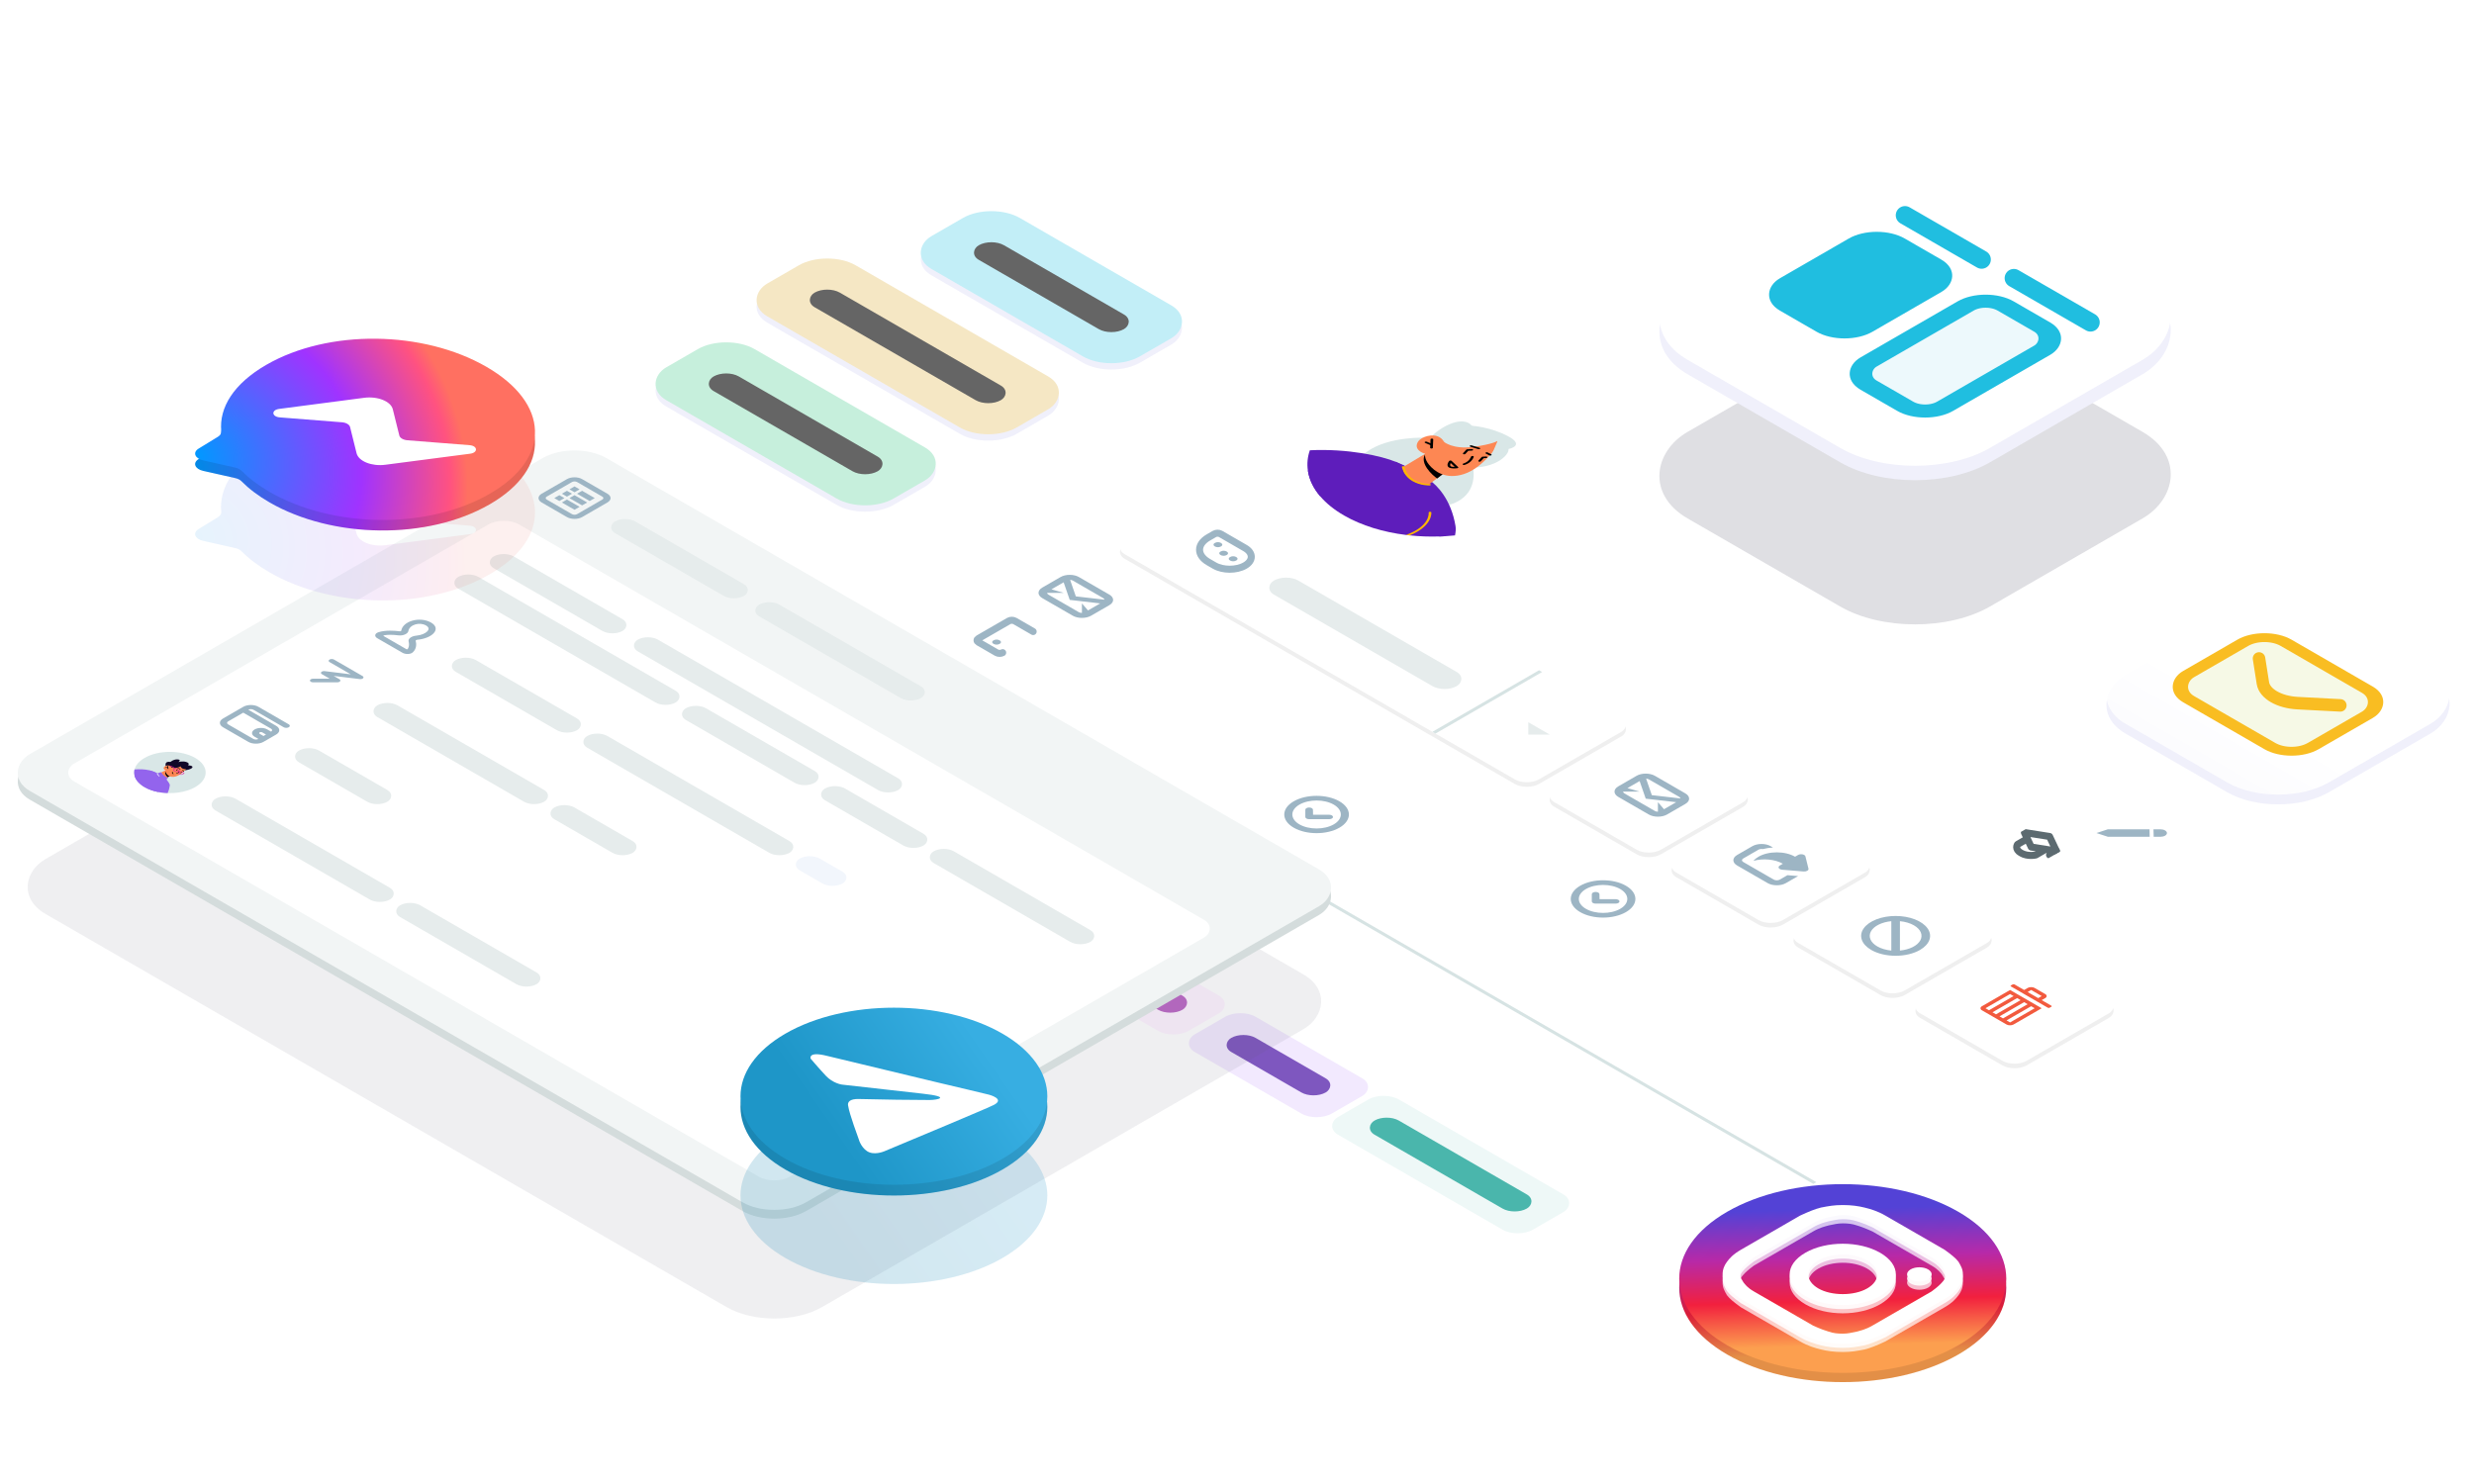 <svg width="540" height="324" viewBox="0 0 540 324" fill="none" xmlns="http://www.w3.org/2000/svg">
<g clip-path="url(#clip0_3094_8745)">
<rect width="52.516" height="22.279" rx="7.171" transform="matrix(0.866 0.5 -0.866 0.5 216.393 45.387)" fill="#F0F0FB"/>
<rect width="52.516" height="22.279" rx="7.171" transform="matrix(0.866 0.5 -0.866 0.5 216.393 44)" fill="#C2EEF7"/>
<rect width="36.602" height="6.366" rx="3.183" transform="matrix(0.866 0.5 -0.866 0.5 216.393 51.957)" fill="#656565"/>
<rect width="62.86" height="22.279" rx="7.171" transform="matrix(0.866 0.5 -0.866 0.5 180.562 55.731)" fill="#F0F0FB"/>
<rect width="62.86" height="22.279" rx="7.171" transform="matrix(0.866 0.5 -0.866 0.5 180.562 54.344)" fill="#F5E7C4"/>
<rect width="46.946" height="6.366" rx="3.183" transform="matrix(0.866 0.5 -0.866 0.5 180.562 62.301)" fill="#656565"/>
<rect width="57.29" height="22.279" rx="7.171" transform="matrix(0.866 0.5 -0.866 0.5 158.51 74.032)" fill="#F0F0FB"/>
<rect width="57.29" height="22.279" rx="7.171" transform="matrix(0.866 0.5 -0.866 0.5 158.51 72.644)" fill="#C6EFDC"/>
<rect width="41.376" height="6.366" rx="3.183" transform="matrix(0.866 0.5 -0.866 0.5 158.51 80.601)" fill="#656565"/>
<rect width="264.232" height="258.855" rx="8" transform="matrix(0.866 0.5 -0.866 0.5 312.648 60.69)" fill="url(#paint0_linear_3094_8745)"/>
<g clip-path="url(#clip1_3094_8745)">
<path d="M331.939 112.538C328.315 114.631 323.924 116.009 319.286 116.681C318.723 116.762 318.152 116.833 317.585 116.893C316.89 116.965 316.199 117.025 315.5 117.065C315.057 117.092 314.614 117.113 314.172 117.125C306.695 117.367 299.069 115.836 293.355 112.537C291.2 111.292 289.483 109.89 288.196 108.397C286.657 106.6 285.747 104.67 285.466 102.716C285.251 101.244 285.396 99.756 285.901 98.308C286.025 97.941 286.174 97.578 286.343 97.217C287.556 94.668 289.894 92.262 293.357 90.262C304.013 84.111 321.288 84.112 331.937 90.261C342.587 96.41 342.595 106.386 331.939 112.538Z" fill="white"/>
<path d="M311.102 95.563C311.102 95.563 303.19 95.214 298.444 98.566C293.698 101.918 299.606 104.546 302.631 104.07C307.211 103.346 311.056 99.087 311.056 99.087C311.056 99.087 308.035 97.672 311.106 95.565L311.102 95.563Z" fill="#D9E7E7"/>
<path d="M321.51 102.048C321.51 102.048 322.593 106.52 318.877 109.043C313.254 112.863 308.972 107.3 312.108 104.605C315.245 101.91 321.51 102.048 321.51 102.048Z" fill="#D9E7E7"/>
<path d="M322.322 102.039C322.322 102.039 325.674 101.943 327.946 100.101C329.485 98.854 329.262 98.032 329.262 98.032C329.262 98.032 333.039 97.299 329.154 95.233C325.269 93.166 321.243 92.959 321.243 92.959C321.243 92.959 320.374 91.492 317.623 92.197C314.867 92.904 312.699 95.04 312.699 95.04L322.322 102.039Z" fill="#D9E7E7"/>
<path d="M285.465 102.716C285.747 104.67 286.657 106.6 288.196 108.397C289.482 109.89 291.199 111.292 293.355 112.537C297.203 114.758 301.92 116.177 306.877 116.793C307.146 116.829 307.415 116.86 307.684 116.886C309.823 117.118 312.003 117.197 314.171 117.125C314.614 117.113 315.057 117.092 315.5 117.065L312.137 104.908L312.009 104.438L306.824 101.894L304.673 100.838L285.465 102.716Z" fill="#5E1DBB"/>
<path d="M317.586 116.893C316.891 116.965 316.2 117.025 315.501 117.065C315.058 117.092 314.615 117.113 314.172 117.125L311.699 104.617C311.699 104.617 311.861 104.71 312.134 104.901C313.59 105.924 316.747 109.017 317.698 114.875C317.797 115.467 317.735 116.167 317.586 116.893Z" fill="#5E1DBB"/>
<path d="M311.053 99.084L306.278 101.946C306.278 101.946 305.752 103.229 308.276 104.853C310.158 106.064 311.876 105.775 311.876 105.775L315.558 102.999L311.698 99.643L311.053 99.079L311.053 99.084Z" fill="#FD8753"/>
<path d="M288.879 104.4L288.196 108.397C286.657 106.6 285.746 104.67 285.465 102.716C285.25 101.244 285.395 99.756 285.9 98.308C294.221 97.904 301.536 99.543 304.673 100.838C306.141 101.442 306.667 101.712 306.667 101.712L288.879 104.4Z" fill="#5E1DBB"/>
<path d="M311.33 98.924C311.222 99.005 311.127 99.118 311.04 99.259C309.865 101.179 312.621 103.759 313.692 104.464L315.604 102.978L311.33 98.924Z" fill="black"/>
<path d="M326.772 97.404C326.772 97.404 323.652 102.13 319.597 103.477C315.534 104.825 313.101 102.871 311.959 101.518C310.817 100.166 311.057 99.082 311.057 99.082C311.057 99.082 308.873 98.475 309.274 96.972C309.671 95.472 312.067 94.844 313.395 95.142C314.724 95.441 315.174 96.461 315.174 96.461L315.936 95.004C315.936 95.004 327.907 92.196 326.781 97.4L326.772 97.404Z" fill="#FD8753"/>
<path d="M315.168 96.466C315.168 96.466 317.116 98.159 321.523 97.569C325.934 96.981 326.894 96.246 326.894 96.246L325.777 98.84C325.777 98.84 328.098 97.934 328.557 96.771C329.017 95.608 327.953 95.29 327.953 95.29L321.23 92.961L315.503 94.633L315.164 96.468L315.168 96.466Z" fill="#D9E7E7"/>
<path d="M319.336 101.473C319.336 101.473 319.295 101.449 319.283 101.432C319.208 101.351 319.262 101.248 319.403 101.205C320.747 100.792 321.087 99.698 321.095 99.688C321.124 99.595 321.273 99.533 321.434 99.55C321.596 99.566 321.703 99.652 321.674 99.746C321.658 99.798 321.281 101.014 319.68 101.504C319.56 101.54 319.427 101.525 319.336 101.473Z" fill="black"/>
<path d="M312.245 97.88C312.191 97.849 312.158 97.806 312.162 97.756L312.245 95.921C312.249 95.828 312.386 95.754 312.547 95.756C312.709 95.759 312.837 95.838 312.833 95.931L312.75 97.766C312.746 97.859 312.609 97.933 312.448 97.93C312.369 97.928 312.299 97.911 312.249 97.883L312.245 97.88Z" fill="black"/>
<path d="M311.042 96.688C310.942 96.631 310.926 96.535 311.013 96.471C311.108 96.397 311.29 96.378 311.422 96.435L312.655 96.956C312.784 97.011 312.813 97.118 312.717 97.192C312.622 97.266 312.436 97.283 312.308 97.228L311.075 96.707C311.075 96.707 311.054 96.695 311.042 96.688Z" fill="black"/>
<path d="M316.273 102.06C316.182 102.008 316.108 101.946 316.058 101.869C315.707 101.361 316.298 100.665 316.323 100.637C316.369 100.582 316.464 100.546 316.576 100.543C316.679 100.541 316.782 100.572 316.84 100.625L318.268 101.974C318.317 102.022 318.322 102.077 318.284 102.127C318.247 102.177 318.173 102.216 318.082 102.225C317.577 102.297 316.724 102.321 316.273 102.06ZM316.646 101.095C316.542 101.303 316.472 101.559 316.6 101.747C316.72 101.927 317.184 101.946 317.531 101.931L316.646 101.095Z" fill="black"/>
<path d="M324.315 99.029C324.207 98.966 324.203 98.864 324.303 98.797C324.41 98.725 324.592 98.721 324.716 98.783L325.477 99.174C325.588 99.239 325.609 99.341 325.502 99.413C325.394 99.485 325.212 99.489 325.088 99.427L324.327 99.036C324.327 99.036 324.319 99.031 324.315 99.029Z" fill="black"/>
<path d="M320.872 97.505C320.785 97.455 320.76 97.373 320.818 97.306C320.893 97.225 321.071 97.194 321.211 97.237L322.933 97.763C323.073 97.806 323.127 97.908 323.053 97.99C322.978 98.071 322.8 98.102 322.66 98.059L320.938 97.533C320.938 97.533 320.889 97.514 320.868 97.502L320.872 97.505Z" fill="black"/>
<path d="M322.747 100.766C322.66 100.715 322.636 100.634 322.693 100.567L323.405 99.793C323.451 99.743 323.533 99.71 323.633 99.705L324.332 99.664C324.493 99.657 324.638 99.722 324.651 99.815C324.667 99.906 324.551 99.992 324.39 99.999L323.848 100.03L323.211 100.723C323.136 100.804 322.958 100.835 322.818 100.792C322.789 100.785 322.768 100.773 322.747 100.761L322.747 100.766Z" fill="black"/>
<path d="M319.39 99.144C319.304 99.094 319.279 99.012 319.337 98.945L320.048 98.171C320.094 98.121 320.185 98.088 320.284 98.083L321.228 98.04C321.389 98.033 321.53 98.104 321.542 98.198C321.555 98.291 321.43 98.372 321.269 98.379L320.487 98.415L319.854 99.105C319.779 99.187 319.601 99.218 319.461 99.175C319.432 99.168 319.411 99.156 319.39 99.144Z" fill="black"/>
<path d="M308.342 105.059C307.324 104.471 306.389 103.521 305.988 101.975C305.963 101.884 306.075 101.796 306.232 101.781C306.389 101.767 306.542 101.832 306.567 101.922C307.568 105.754 311.813 105.663 311.995 105.658C312.153 105.654 312.293 105.725 312.306 105.818C312.318 105.912 312.194 105.993 312.032 105.995C311.999 105.995 310.059 106.045 308.35 105.059L308.342 105.059Z" fill="#FFB700"/>
<path d="M311.835 111.91C311.856 112.042 312.137 114.894 306.878 116.793C307.147 116.829 307.416 116.86 307.685 116.886C312.737 114.863 312.427 111.917 312.419 111.884C312.406 111.791 312.27 111.721 312.108 111.729C311.947 111.736 311.823 111.817 311.835 111.91Z" fill="#FFB700"/>
</g>
<rect width="39.174" height="6.145" rx="3.072" transform="matrix(0.866 0.5 -0.866 0.5 351.896 113.306)" fill="white"/>
<rect width="66.826" height="6.145" rx="3.072" transform="matrix(0.866 0.5 -0.866 0.5 338.592 120.987)" fill="white"/>
<rect width="41.478" height="6.145" rx="3.072" transform="matrix(0.866 0.5 -0.866 0.5 399.125 155.936)" fill="white"/>
<rect width="32.261" height="6.145" rx="3.072" transform="matrix(0.866 0.5 -0.866 0.5 453.008 187.045)" fill="white"/>
<rect width="79.116" height="6.145" rx="3.072" transform="matrix(0.866 0.5 -0.866 0.5 389.811 135.197)" fill="white"/>
<path d="M471.569 182.692L470.084 182.692L470.039 181.064L471.568 181.064C471.942 181.064 472.301 181.15 472.565 181.303C472.83 181.456 472.978 181.663 472.978 181.879C472.978 182.095 472.83 182.302 472.565 182.455C472.301 182.607 471.942 182.693 471.568 182.693L471.569 182.692ZM469.214 182.692L460.084 182.69L457.598 181.879L460.081 181.061L469.177 181.063L469.214 182.692Z" fill="#9DB5C4"/>
<g clip-path="url(#clip2_3094_8745)">
<path d="M443.36 184.933L448.848 185.797L447.352 182.629L441.864 181.764L443.36 184.933Z" stroke="#5C6A70" stroke-width="1.536" stroke-linecap="round" stroke-linejoin="round"/>
<path d="M442.363 183.205L440.368 184.357C440.368 184.357 439.619 185.365 441.116 186.229C442.613 187.093 444.359 186.661 444.359 186.661L446.355 185.509" stroke="#5C6A70" stroke-width="1.536" stroke-linecap="round" stroke-linejoin="round"/>
<path d="M448.85 185.797L447.353 186.661" stroke="#5C6A70" stroke-width="1.536" stroke-linecap="round" stroke-linejoin="round"/>
</g>
<rect width="43.014" height="15.362" rx="3.841" transform="matrix(0.866 0.5 -0.866 0.5 232.156 197.799)" fill="#FEF3FF"/>
<rect width="32.261" height="6.145" rx="3.072" transform="matrix(0.866 0.5 -0.866 0.5 232.82 202.791)" fill="#BB68C5"/>
<rect width="49.159" height="15.362" rx="3.841" transform="matrix(0.866 0.5 -0.866 0.5 302.004 238.125)" fill="#EEF8F7"/>
<rect width="38.406" height="6.145" rx="3.072" transform="matrix(0.866 0.5 -0.866 0.5 302.668 243.117)" fill="#4AB6AC"/>
<rect width="34.565" height="15.362" rx="3.841" transform="matrix(0.866 0.5 -0.866 0.5 270.738 220.074)" fill="#F2E9FE"/>
<rect width="23.812" height="6.145" rx="3.072" transform="matrix(0.866 0.5 -0.866 0.5 271.402 225.067)" fill="#7E57BF"/>
<rect width="26.884" height="26.884" rx="3.072" transform="matrix(0.866 0.5 -0.866 0.5 359.877 161.161)" fill="#EFEFEF"/>
<rect width="26.884" height="26.884" rx="3.072" transform="matrix(0.866 0.5 -0.866 0.5 359.877 160.161)" fill="white"/>
<path d="M359.878 177.828L353.226 173.987C352.697 173.682 352.399 173.267 352.399 172.835C352.399 172.403 352.697 171.988 353.226 171.683L357.217 169.378C357.747 169.073 358.464 168.901 359.213 168.901C359.961 168.901 360.679 169.073 361.209 169.378L367.861 173.219C368.39 173.525 368.687 173.939 368.687 174.371C368.687 174.803 368.39 175.218 367.861 175.523L363.869 177.828C363.34 178.133 362.622 178.305 361.874 178.305C361.125 178.305 360.407 178.133 359.878 177.828ZM359.878 170.147C359.72 170.058 359.513 170.005 359.294 169.997L360.543 173.603L366.79 174.324C366.775 174.198 366.683 174.078 366.53 173.987L359.878 170.147ZM365.865 175.139L359.213 174.371L357.882 170.531L355.222 172.067L357.882 172.835L354.281 172.835C354.281 172.979 354.38 173.117 354.556 173.219L361.209 177.06C361.385 177.161 361.624 177.219 361.874 177.219L361.874 175.139L363.204 176.676L365.865 175.139Z" fill="#9DB5C4"/>
<rect width="26.884" height="26.884" rx="3.072" transform="matrix(0.866 0.5 -0.866 0.5 386.486 176.523)" fill="#EFEFEF"/>
<rect width="26.884" height="26.884" rx="3.072" transform="matrix(0.866 0.5 -0.866 0.5 386.486 175.523)" fill="white"/>
<path d="M379.169 188.965C378.64 188.66 378.342 188.245 378.342 187.813C378.342 187.381 378.64 186.967 379.169 186.661L382.495 184.741C383.024 184.435 383.742 184.264 384.491 184.264C385.239 184.264 385.957 184.435 386.486 184.741L386.993 185.033C386.224 185.082 385.473 185.199 384.766 185.381C384.604 185.35 384.431 185.346 384.265 185.369C384.099 185.391 383.947 185.44 383.825 185.509L380.499 187.429C380.323 187.531 380.224 187.669 380.224 187.813C380.224 187.957 380.323 188.095 380.499 188.197L387.152 192.038C387.328 192.14 387.567 192.197 387.817 192.197C388.066 192.197 388.306 192.14 388.482 192.038L390.145 191.078L392.473 191.27L389.812 192.806C389.283 193.112 388.565 193.283 387.817 193.283C387.068 193.283 386.35 193.112 385.821 192.806L379.169 188.965ZM383.825 187.045C384.884 186.434 386.32 186.091 387.817 186.091C389.314 186.091 390.749 186.434 391.808 187.045L392.473 186.661C392.597 186.59 392.752 186.54 392.922 186.517C393.092 186.493 393.27 186.498 393.436 186.53C393.602 186.562 393.749 186.62 393.861 186.697C393.973 186.775 394.045 186.869 394.07 186.968L394.735 189.657C394.756 189.74 394.742 189.825 394.696 189.905C394.65 189.985 394.572 190.058 394.469 190.118C394.366 190.177 394.24 190.222 394.101 190.249C393.963 190.276 393.815 190.283 393.671 190.271L389.014 189.887C388.841 189.873 388.678 189.831 388.544 189.767C388.41 189.702 388.31 189.617 388.255 189.521C388.199 189.426 388.191 189.323 388.232 189.225C388.272 189.127 388.358 189.037 388.482 188.965L389.147 188.581C388.322 188.106 387.261 187.789 386.112 187.676C384.962 187.562 383.78 187.657 382.727 187.947C383.002 187.613 383.373 187.308 383.825 187.045Z" fill="#9DB5C4"/>
<rect width="26.884" height="26.884" rx="3.072" transform="matrix(0.866 0.5 -0.866 0.5 413.094 191.886)" fill="#EFEFEF"/>
<rect width="26.884" height="26.884" rx="3.072" transform="matrix(0.866 0.5 -0.866 0.5 413.094 190.886)" fill="white"/>
<path d="M408.436 207.4C407.384 206.793 406.667 206.018 406.376 205.175C406.086 204.333 406.235 203.459 406.805 202.665C407.374 201.871 408.339 201.192 409.577 200.715C410.814 200.238 412.269 199.983 413.758 199.983C415.246 199.983 416.701 200.238 417.939 200.715C419.177 201.192 420.141 201.871 420.711 202.665C421.281 203.459 421.43 204.333 421.139 205.175C420.849 206.018 420.132 206.793 419.079 207.4C417.668 208.215 415.754 208.673 413.758 208.673C411.762 208.673 409.848 208.215 408.436 207.4ZM409.767 206.632C410.595 207.11 411.662 207.425 412.817 207.535L412.817 201.121C411.795 201.219 410.839 201.477 410.056 201.869C409.272 202.26 408.69 202.768 408.375 203.338C408.059 203.908 408.022 204.517 408.268 205.098C408.514 205.679 409.032 206.21 409.767 206.632ZM417.749 202.023C416.92 201.546 415.854 201.23 414.698 201.121L414.698 207.535C415.721 207.437 416.676 207.178 417.46 206.787C418.244 206.396 418.825 205.887 419.141 205.317C419.456 204.747 419.493 204.138 419.248 203.557C419.002 202.976 418.484 202.445 417.749 202.023Z" fill="#9DB5C4"/>
<rect width="26.884" height="26.884" rx="3.072" transform="matrix(0.866 0.5 -0.866 0.5 439.707 207.248)" fill="#EFEFEF"/>
<rect width="26.884" height="26.884" rx="3.072" transform="matrix(0.866 0.5 -0.866 0.5 439.707 206.248)" fill="white"/>
<path fill-rule="evenodd" clip-rule="evenodd" d="M445.641 218.357L447.75 219.575C447.801 219.604 447.827 219.641 447.827 219.686C447.827 219.73 447.801 219.767 447.75 219.796L447.366 220.018C447.31 220.05 447.246 220.066 447.175 220.066C447.103 220.066 447.039 220.05 446.983 220.018L438.93 215.368C438.874 215.336 438.846 215.299 438.846 215.257C438.846 215.216 438.874 215.179 438.93 215.147L439.313 214.925C439.365 214.896 439.429 214.881 439.505 214.881C439.582 214.881 439.646 214.896 439.697 214.925L441.806 216.143L442.573 215.7C442.783 215.579 443.038 215.519 443.34 215.519C443.641 215.519 443.897 215.579 444.107 215.7L446.408 217.029C446.618 217.15 446.722 217.298 446.722 217.472C446.722 217.646 446.617 217.793 446.408 217.914L445.641 218.357ZM438.739 216.143L445.642 220.129L439.506 223.671C439.296 223.792 439.039 223.853 438.735 223.855C438.431 223.856 438.174 223.797 437.964 223.675L432.596 220.576C432.386 220.455 432.283 220.306 432.285 220.131C432.288 219.955 432.394 219.807 432.603 219.686L438.739 216.143ZM434.137 220.571L433.37 220.128L438.739 217.029L439.506 217.472L434.137 220.571ZM442.572 216.586L444.872 217.914L445.639 217.472L443.339 216.143L442.572 216.586ZM435.669 221.457L434.902 221.014L440.271 217.914L441.038 218.357L435.669 221.457ZM436.436 221.9L437.203 222.343L442.572 219.243L441.805 218.8L436.436 221.9ZM438.737 223.228L437.97 222.785L443.339 219.686L444.106 220.128L438.737 223.228Z" fill="#F25A3E"/>
<rect width="104.464" height="26.884" rx="3.072" transform="matrix(0.866 0.5 -0.866 0.5 266.084 107.009)" fill="#EFEFEF"/>
<rect width="104.464" height="26.884" rx="3.072" transform="matrix(0.866 0.5 -0.866 0.5 266.084 106.009)" fill="white"/>
<rect width="46.087" height="6.145" rx="3.072" transform="matrix(0.866 0.5 -0.866 0.5 280.717 125.212)" fill="#E6ECEC"/>
<path d="M265.089 116.571C265.456 116.358 266.052 116.358 266.419 116.571L271.741 119.643C273.578 120.704 273.578 122.423 271.741 123.484C269.904 124.544 266.926 124.544 265.089 123.484L263.758 122.715C261.187 121.231 261.187 118.823 263.758 117.339L265.089 116.571Z" stroke="#9DB5C4" stroke-width="1.536"/>
<circle cx="0.768" cy="0.768" r="0.768" transform="matrix(0.866 0.5 -0.866 0.5 265.834 118.153)" fill="#9DB5C4"/>
<circle cx="0.768" cy="0.768" r="0.768" transform="matrix(0.866 0.5 -0.866 0.5 267.086 120.027)" fill="#9DB5C4"/>
<circle cx="0.768" cy="0.768" r="0.768" transform="matrix(0.866 0.5 -0.866 0.5 269.162 121.227)" fill="#9DB5C4"/>
<line y1="-0.384" x2="26.884" y2="-0.384" transform="matrix(-0.866 0.5 -0.866 -0.5 335.932 146.335)" stroke="#D6E3E3" stroke-width="0.768"/>
<path d="M333.58 160.394L338.284 160.394L333.58 157.679L333.58 160.394Z" fill="#E6ECEC"/>
<path d="M234.155 134.429L227.503 130.589C226.974 130.283 226.677 129.869 226.677 129.437C226.677 129.004 226.974 128.59 227.503 128.284L231.495 125.98C232.024 125.674 232.742 125.503 233.49 125.503C234.239 125.503 234.957 125.674 235.486 125.98L242.138 129.821C242.667 130.126 242.965 130.541 242.965 130.973C242.965 131.405 242.667 131.819 242.138 132.125L238.147 134.429C237.617 134.735 236.9 134.907 236.151 134.907C235.403 134.907 234.685 134.735 234.155 134.429ZM234.155 126.748C233.998 126.66 233.791 126.607 233.571 126.598L234.821 130.205L241.067 130.926C241.053 130.799 240.961 130.68 240.808 130.589L234.155 126.748ZM240.142 131.741L233.49 130.973L232.16 127.132L229.499 128.668L232.16 129.437L228.558 129.437C228.558 129.581 228.657 129.719 228.834 129.821L235.486 133.661C235.662 133.763 235.902 133.82 236.151 133.82L236.151 131.741L237.481 133.277L240.142 131.741Z" fill="#9DB5C4"/>
<path fill-rule="evenodd" clip-rule="evenodd" d="M353.644 198.423C351.578 199.616 348.227 199.616 346.161 198.423C344.094 197.23 344.094 195.295 346.161 194.102C348.227 192.909 351.578 192.909 353.644 194.102C355.711 195.295 355.711 197.23 353.644 198.423ZM354.891 199.143C352.136 200.734 347.669 200.734 344.913 199.143C342.158 197.552 342.158 194.973 344.913 193.382C347.669 191.791 352.136 191.791 354.891 193.382C357.647 194.973 357.647 197.552 354.891 199.143ZM353.425 196.617C353.467 196.675 353.488 196.738 353.487 196.801C353.489 196.865 353.468 196.928 353.426 196.987C353.384 197.047 353.323 197.1 353.244 197.145C353.166 197.19 353.073 197.226 352.971 197.25C352.869 197.274 352.759 197.286 352.648 197.286L348.271 197.286C348.162 197.285 348.054 197.273 347.953 197.248C347.853 197.224 347.761 197.188 347.684 197.143C347.531 197.054 347.445 196.934 347.444 196.808L347.444 195.223C347.442 195.095 347.529 194.972 347.684 194.881C347.839 194.791 348.05 194.739 348.271 194.738C348.492 194.737 348.705 194.787 348.862 194.877C349.019 194.966 349.109 195.088 349.11 195.216L349.134 196.32L352.654 196.32C352.764 196.32 352.872 196.332 352.974 196.356C353.075 196.38 353.167 196.416 353.244 196.46C353.322 196.505 353.383 196.558 353.425 196.617Z" fill="#9DB5C4"/>
<rect width="66.826" height="6.145" rx="3.072" transform="matrix(0.866 0.5 -0.866 0.5 247.459 134.429)" fill="white"/>
<rect width="41.478" height="6.145" rx="3.072" transform="matrix(0.866 0.5 -0.866 0.5 307.992 169.379)" fill="white"/>
<path fill-rule="evenodd" clip-rule="evenodd" d="M291.113 179.988C289.046 181.181 285.696 181.181 283.629 179.988C281.563 178.795 281.563 176.861 283.629 175.667C285.696 174.474 289.046 174.474 291.113 175.667C293.179 176.861 293.179 178.795 291.113 179.988ZM292.36 180.708C289.605 182.299 285.137 182.299 282.382 180.708C279.627 179.117 279.627 176.538 282.382 174.947C285.137 173.357 289.605 173.357 292.36 174.947C295.116 176.538 295.116 179.117 292.36 180.708ZM290.894 178.182C290.935 178.24 290.957 178.303 290.956 178.366C290.957 178.43 290.937 178.494 290.895 178.553C290.853 178.612 290.791 178.665 290.713 178.711C290.635 178.756 290.542 178.791 290.44 178.815C290.337 178.839 290.228 178.852 290.117 178.851L285.74 178.851C285.631 178.851 285.523 178.838 285.422 178.813C285.321 178.789 285.23 178.753 285.153 178.709C285 178.619 284.914 178.499 284.913 178.373L284.913 176.788C284.911 176.66 284.997 176.537 285.153 176.447C285.308 176.356 285.519 176.304 285.74 176.303C285.961 176.302 286.173 176.352 286.331 176.442C286.488 176.531 286.577 176.653 286.579 176.781L286.602 177.885L290.123 177.885C290.233 177.885 290.341 177.897 290.442 177.921C290.544 177.946 290.636 177.981 290.713 178.026C290.791 178.07 290.852 178.124 290.894 178.182Z" fill="#9DB5C4"/>
<path d="M218.855 142.494C218.487 142.706 217.892 142.706 217.524 142.494L213.533 140.19C213.166 139.978 213.166 139.634 213.533 139.422L220.185 135.581C220.552 135.369 221.148 135.369 221.515 135.581L225.507 137.886" stroke="#9DB5C4" stroke-width="1.536" stroke-linecap="round"/>
<circle cx="0.768" cy="0.768" r="0.768" transform="matrix(0.866 0.5 -0.866 0.5 217.525 139.422)" fill="#9DB5C4"/>
<rect width="55.304" height="6.145" rx="3.072" transform="matrix(0.866 0.5 -0.866 0.5 232.826 143.647)" fill="white"/>
<rect width="41.478" height="6.145" rx="3.072" transform="matrix(0.866 0.5 -0.866 0.5 185.592 152.48)" fill="#E6ECEC"/>
<rect width="56.072" height="6.145" rx="3.072" transform="matrix(0.866 0.5 -0.866 0.5 145.68 175.523)" fill="#E6ECEC"/>
<rect width="97.551" height="6.145" rx="3.072" transform="matrix(0.866 0.5 -0.866 0.5 125.725 187.045)" fill="#009FC1"/>
<rect width="23.044" height="6.145" rx="3.072" transform="matrix(0.866 0.5 -0.866 0.5 165.639 164.002)" fill="#E6ECEC"/>
<rect width="53.768" height="6.145" rx="3.072" transform="matrix(0.866 0.5 -0.866 0.5 223.512 220.458)" fill="white"/>
<rect width="53" height="6.145" rx="3.072" transform="matrix(0.866 0.5 -0.866 0.5 270.074 201.255)" fill="white"/>
<rect width="41.478" height="6.145" rx="3.072" transform="matrix(0.866 0.5 -0.866 0.5 318.633 229.292)" fill="white"/>
<line y1="-0.384" x2="227.362" y2="-0.384" transform="matrix(0.866 0.5 -0.866 0.5 198.896 144.799)" stroke="#D6E3E3" stroke-width="0.768"/>
<g clip-path="url(#clip3_3094_8745)">
<path d="M258.767 197.799C258.177 198.14 257.526 198.427 256.835 198.657C255.216 199.2 253.377 199.442 251.562 199.379C251.544 199.379 251.527 199.377 251.51 199.377C251.408 199.374 251.303 199.368 251.201 199.363C251.004 199.353 250.808 199.339 250.614 199.32C250.372 199.298 250.132 199.27 249.894 199.236C249.705 199.21 249.518 199.181 249.333 199.148C249.28 199.139 249.229 199.129 249.176 199.119C249.097 199.103 249.019 199.089 248.942 199.072C247.672 198.81 246.479 198.385 245.463 197.799C245.095 197.586 244.764 197.361 244.47 197.123C244.257 196.954 244.066 196.78 243.892 196.6C243.337 196.026 242.979 195.407 242.813 194.775C242.806 194.751 242.799 194.727 242.795 194.703C242.758 194.545 242.734 194.386 242.719 194.226C242.695 193.958 242.706 193.688 242.752 193.421C242.759 193.382 242.766 193.344 242.775 193.304C242.785 193.256 242.796 193.208 242.811 193.16C242.811 193.155 242.812 193.151 242.813 193.147C243.102 192.038 243.985 190.971 245.463 190.118C249.137 187.996 255.093 187.996 258.767 190.118C262.442 192.239 262.442 195.678 258.767 197.799Z" fill="#D9E7E7"/>
<path d="M251.509 199.377C251.407 199.374 251.303 199.368 251.2 199.363C251.003 199.353 250.807 199.339 250.613 199.32C250.371 199.298 250.131 199.27 249.893 199.236C249.704 199.21 249.518 199.181 249.332 199.148C249.279 199.139 249.228 199.129 249.175 199.119C249.097 199.103 249.018 199.089 248.941 199.073C247.671 198.811 246.478 198.385 245.462 197.799C245.094 197.586 244.763 197.361 244.469 197.123C244.257 196.955 244.065 196.78 243.891 196.6C243.336 196.026 242.978 195.407 242.813 194.775C242.806 194.751 242.798 194.727 242.794 194.703C242.757 194.545 242.733 194.386 242.719 194.226C242.694 193.958 242.706 193.688 242.751 193.421C242.758 193.382 242.766 193.344 242.774 193.304C242.784 193.256 242.796 193.208 242.81 193.16C243.956 193.059 245.431 193.054 246.871 193.409C247.333 193.524 247.788 193.673 248.225 193.868C248.252 193.88 248.275 193.89 248.3 193.903C248.34 193.92 248.379 193.939 248.416 193.957C248.42 193.958 248.422 193.958 248.425 193.96C248.456 193.976 248.486 193.992 248.519 194.008C248.567 194.032 248.614 194.056 248.656 194.079C248.76 194.129 248.865 194.182 248.961 194.233C251.716 195.706 252.076 197.129 252.094 197.212C252.099 197.22 252.096 197.226 252.094 197.232C252.093 197.264 252.086 197.341 252.073 197.457C252.029 197.817 251.895 198.547 251.509 199.377Z" fill="#9364ED"/>
<path d="M252.48 192.612C252.48 192.612 253.157 192.849 253.727 192.815C254.295 192.782 255.111 192.358 255.111 192.358C255.111 192.358 255.583 193.223 255.9 193.34C256.215 193.456 257.883 193.079 258.043 192.593C258.201 192.106 256.89 192.066 256.89 192.066C256.89 192.066 257.465 191.571 256.542 191.231C255.459 190.831 254.327 191.219 254.327 191.219C254.327 191.219 255.245 190.62 254.199 190.511C253.152 190.402 252.253 191.178 252.253 191.178C252.253 191.178 251.545 191.016 251.178 191.342C250.812 191.667 251.031 192.312 251.031 192.312L252.483 192.612L252.48 192.612Z" fill="black"/>
<path d="M250.988 193.372L249.383 194.148C249.383 194.148 249.174 194.544 249.919 195.139C250.473 195.582 250.847 195.651 250.847 195.651L251.574 195.2L252.283 194.759L251.176 193.571L250.991 193.372L250.988 193.372Z" fill="#FD8753"/>
<path d="M251.172 193.572C251.132 193.595 251.094 193.63 251.058 193.674C250.57 194.275 251.255 194.943 251.572 195.2L252.281 194.759L251.174 193.571L251.172 193.572Z" fill="black"/>
<path d="M256.248 193.202C256.248 193.202 254.972 194.677 253.564 195.02C252.156 195.364 251.458 194.664 251.153 194.193C250.847 193.722 250.984 193.373 250.984 193.373C250.984 193.373 250.297 193.12 250.508 192.638C250.719 192.155 251.538 192.007 251.96 192.137C252.383 192.267 252.477 192.613 252.477 192.613L252.804 192.154C252.804 192.154 256.893 191.523 256.247 193.203L256.248 193.202Z" fill="#FD8753"/>
<path d="M251.551 193.006C251.535 192.997 251.523 192.984 251.521 192.971L251.408 192.29C251.404 192.258 251.444 192.23 251.498 192.227C251.552 192.223 251.602 192.247 251.608 192.278L251.72 192.959C251.725 192.991 251.685 193.019 251.63 193.023C251.599 193.024 251.571 193.018 251.549 193.005L251.551 193.006Z" fill="black"/>
<path d="M254.106 192.903C254.089 192.893 254.078 192.878 254.078 192.863C254.076 192.831 254.121 192.804 254.176 192.803C254.657 192.796 254.862 192.997 254.903 193.105C254.915 193.136 254.881 193.167 254.826 193.174C254.772 193.18 254.718 193.161 254.705 193.13C254.702 193.12 254.611 192.913 254.18 192.919C254.152 192.919 254.125 192.914 254.106 192.903Z" fill="black"/>
<path d="M255.657 193.712C255.64 193.702 255.628 193.688 255.629 193.672C255.62 193.509 255.374 193.454 255.364 193.452C255.312 193.44 255.285 193.406 255.305 193.377C255.325 193.347 255.384 193.331 255.434 193.342C255.449 193.346 255.819 193.426 255.831 193.669C255.833 193.701 255.789 193.728 255.733 193.729C255.705 193.729 255.677 193.723 255.659 193.713L255.657 193.712Z" fill="black"/>
<path d="M253.767 194.216C253.758 194.211 253.75 194.204 253.745 194.197C253.723 194.167 253.748 194.133 253.8 194.121C254.491 193.952 254.44 193.719 254.437 193.709C254.428 193.677 254.465 193.648 254.521 193.642C254.575 193.637 254.627 193.658 254.637 193.689C254.641 193.703 254.725 194.022 253.878 194.227C253.839 194.236 253.795 194.231 253.768 194.215L253.767 194.216Z" fill="black"/>
<path d="M254.881 194.08C254.847 194.06 254.842 194.03 254.869 194.006L255.15 193.769C255.181 193.742 255.244 193.736 255.289 193.754C255.336 193.773 255.346 193.808 255.316 193.835L255.036 194.073C255.005 194.099 254.942 194.106 254.895 194.088C254.891 194.086 254.887 194.083 254.882 194.081L254.881 194.08Z" fill="black"/>
<path d="M253.771 193.441C253.737 193.421 253.733 193.391 253.76 193.367L254.04 193.129C254.072 193.103 254.134 193.097 254.18 193.115C254.227 193.134 254.237 193.169 254.207 193.196L253.927 193.433C253.895 193.46 253.833 193.466 253.786 193.449C253.781 193.447 253.777 193.444 253.773 193.442L253.771 193.441Z" fill="black"/>
<path d="M252.906 194.362C252.874 194.344 252.504 194.122 252.722 193.84C252.745 193.81 252.804 193.797 252.856 193.81C252.907 193.823 252.93 193.858 252.907 193.887C252.743 194.101 253.035 194.269 253.05 194.281C253.097 194.305 253.09 194.34 253.05 194.363C253.01 194.386 252.947 194.386 252.909 194.364L252.907 194.363L252.906 194.362Z" fill="black"/>
<path d="M252.478 192.612C252.478 192.612 253.162 192.891 253.854 192.74C254.547 192.589 254.945 192.323 254.945 192.323C254.945 192.323 254.916 192.679 255.481 192.943C256.046 193.206 256.711 192.984 256.711 192.984L256.792 192.396C256.792 192.396 254.464 191.52 254.475 191.459C254.488 191.397 252.54 191.713 252.54 191.713L252.478 192.612Z" fill="black"/>
<path d="M248.944 199.072C247.674 198.81 246.482 198.385 245.466 197.799C245.097 197.586 244.766 197.361 244.472 197.123C244.26 196.954 244.069 196.78 243.895 196.6C243.34 196.026 242.981 195.407 242.816 194.775C244.684 194.003 246.277 193.406 246.643 193.445C246.726 193.455 246.811 193.468 246.897 193.485C247.336 193.572 247.779 193.743 248.122 193.901C248.147 193.911 248.168 193.92 248.191 193.932C248.227 193.948 248.261 193.964 248.295 193.981C248.325 193.996 248.356 194.013 248.388 194.027C248.432 194.05 248.475 194.071 248.512 194.091C248.679 194.177 248.777 194.236 248.777 194.236C248.777 194.236 248.78 194.234 248.787 194.23C248.886 194.182 249.662 193.806 249.84 193.927C250.029 194.055 250.184 194.542 250.669 194.872C251.156 195.202 251.486 195.338 251.591 195.399C251.697 195.46 251.155 195.799 251.155 195.799C251.155 195.799 251.623 196.348 251.624 196.927C251.627 196.934 251.625 196.94 251.624 196.945C251.623 196.974 251.617 197.043 251.604 197.148C251.587 197.232 251.558 197.313 251.514 197.393C251.376 197.641 250.293 198.309 248.943 199.072L248.944 199.072Z" fill="#9364ED"/>
<path d="M249.257 194.969C249.257 194.969 249.25 194.965 249.245 194.962C248.87 194.665 248.685 194.268 248.676 194.252C248.662 194.22 248.695 194.188 248.748 194.181C248.802 194.173 248.858 194.191 248.87 194.222C248.872 194.226 249.053 194.614 249.407 194.894C249.439 194.919 249.429 194.956 249.385 194.975C249.344 194.993 249.29 194.989 249.255 194.969L249.257 194.969Z" fill="white"/>
<path d="M250.94 192.637C250.914 192.622 250.904 192.6 250.914 192.58C250.93 192.549 250.987 192.531 251.041 192.541L251.609 192.64C251.662 192.649 251.693 192.682 251.676 192.713C251.66 192.744 251.603 192.762 251.549 192.752L250.981 192.653C250.964 192.649 250.95 192.644 250.939 192.638L250.94 192.637Z" fill="black"/>
<path d="M253.45 193.72L253.121 193.529C252.895 193.399 252.895 193.187 253.121 193.057L253.461 192.86C253.57 192.798 253.747 192.798 253.855 192.86L254.609 193.296C254.718 193.358 254.718 193.46 254.609 193.523L254.269 193.72C254.043 193.85 253.675 193.85 253.45 193.72ZM253.712 192.942C253.682 192.925 253.634 192.925 253.604 192.942L253.263 193.139C253.116 193.224 253.116 193.362 253.263 193.447L253.593 193.637C253.739 193.722 253.979 193.722 254.126 193.637L254.467 193.441C254.497 193.423 254.497 193.395 254.467 193.378L253.712 192.942Z" fill="#E2209E"/>
<path d="M254.712 194.468L254.489 194.338C254.279 194.217 254.279 194.02 254.489 193.899L254.869 193.679C254.972 193.62 255.137 193.62 255.24 193.679L255.853 194.033C255.956 194.092 255.956 194.188 255.853 194.247L255.472 194.467C255.263 194.588 254.921 194.588 254.711 194.467L254.712 194.468ZM255.097 193.761C255.073 193.747 255.035 193.748 255.012 193.761L254.631 193.981C254.5 194.057 254.5 194.18 254.631 194.256L254.855 194.385C254.986 194.461 255.2 194.461 255.331 194.385L255.712 194.166C255.736 194.152 255.735 194.129 255.712 194.116L255.099 193.762L255.097 193.761Z" fill="#E2209E"/>
<path d="M254.079 193.619C254.053 193.604 254.042 193.581 254.053 193.56C254.072 193.529 254.127 193.512 254.18 193.522C254.197 193.526 254.616 193.606 254.786 193.838C254.809 193.867 254.783 193.902 254.732 193.914C254.679 193.926 254.621 193.912 254.601 193.882C254.468 193.7 254.123 193.633 254.119 193.632C254.103 193.63 254.09 193.624 254.079 193.617L254.079 193.619Z" fill="#E2209E"/>
<path d="M252.017 192.228C251.988 192.212 251.978 192.186 251.995 192.165C252.018 192.135 252.076 192.121 252.128 192.134C253.195 192.398 253.512 192.922 253.526 192.945C253.545 192.976 253.516 193.008 253.463 193.019C253.411 193.03 253.353 193.013 253.335 192.983C253.332 192.978 253.03 192.485 252.048 192.243C252.036 192.24 252.025 192.237 252.015 192.231L252.017 192.228Z" fill="#E2209E"/>
</g>
<path d="M208.877 221.226L202.225 217.386C201.696 217.08 201.399 216.666 201.399 216.234C201.399 215.802 201.696 215.387 202.225 215.081L208.877 211.241C209.29 211.004 209.819 210.846 210.393 210.79C210.967 210.734 211.556 210.782 212.081 210.928L211.206 211.433C210.941 211.586 210.792 211.793 210.792 212.009C210.792 212.225 210.941 212.432 211.206 212.585C211.47 212.738 211.829 212.824 212.203 212.824C212.578 212.824 212.937 212.738 213.201 212.585L214.199 212.009L218.19 214.313L217.193 214.889C216.928 215.042 216.779 215.249 216.779 215.466C216.779 215.682 216.928 215.889 217.193 216.042C217.457 216.194 217.816 216.28 218.19 216.28C218.565 216.28 218.924 216.194 219.188 216.042L220.064 215.536C220.315 215.839 220.399 216.18 220.301 216.511C220.204 216.842 219.931 217.148 219.521 217.386L212.869 221.226C212.339 221.532 211.622 221.704 210.873 221.704C210.125 221.704 209.407 221.532 208.877 221.226ZM216.86 217.386L208.877 212.777L203.556 215.85C203.379 215.951 203.28 216.09 203.28 216.234C203.28 216.378 203.379 216.516 203.556 216.618L210.208 220.458C210.384 220.56 210.624 220.617 210.873 220.617C211.123 220.617 211.362 220.56 211.538 220.458L216.86 217.386ZM210.873 217.77L212.203 218.538L210.873 219.306L209.543 218.538L210.873 217.77ZM212.869 216.618L214.199 217.386L212.869 218.154L211.538 217.386L212.869 216.618ZM208.877 216.618L210.208 217.386L208.877 218.154L207.547 217.386L208.877 216.618ZM210.873 215.466L212.203 216.234L210.873 217.002L209.543 216.234L210.873 215.466ZM206.882 215.466L208.212 216.234L206.882 217.002L205.551 216.234L206.882 215.466ZM208.877 214.313L210.208 215.081L208.877 215.85L207.547 215.081L208.877 214.313ZM217.858 215.658C217.77 215.607 217.72 215.538 217.72 215.466C217.72 215.394 217.77 215.324 217.858 215.274L218.856 214.697L219.521 215.081L218.523 215.658C218.435 215.709 218.315 215.737 218.19 215.737C218.066 215.737 217.946 215.709 217.858 215.658ZM211.871 212.201C211.783 212.15 211.733 212.081 211.733 212.009C211.733 211.937 211.783 211.868 211.871 211.817L212.869 211.241L213.534 211.625L212.536 212.201C212.448 212.252 212.328 212.281 212.203 212.281C212.079 212.281 211.959 212.252 211.871 212.201Z" fill="#688FA1"/>
<g opacity="0.1" filter="url(#filter0_f_3094_8745)">
<rect width="195.673" height="145.321" rx="12" transform="matrix(0.866 0.5 -0.866 0.5 125.404 120.888)" fill="#5D5D72"/>
</g>
<rect width="195.673" height="145.321" rx="8" transform="matrix(0.866 0.5 -0.866 0.5 125.404 97.912)" fill="#D4DCDC"/>
<rect width="195.673" height="145.321" rx="8" transform="matrix(0.866 0.5 -0.866 0.5 125.404 96)" fill="#F2F5F5"/>
<rect width="32.506" height="5.099" rx="2.549" transform="matrix(0.866 0.5 -0.866 0.5 136.445 112.572)" fill="#E6ECEC"/>
<rect width="40.792" height="5.099" rx="2.549" transform="matrix(0.866 0.5 -0.866 0.5 167.906 130.737)" fill="#E6ECEC"/>
<path d="M118.229 109.704C117.789 109.45 117.543 109.106 117.543 108.748C117.543 108.389 117.789 108.045 118.229 107.792L123.748 104.605C124.188 104.351 124.783 104.209 125.404 104.209C126.025 104.209 126.621 104.351 127.06 104.605L132.58 107.792C133.019 108.045 133.266 108.389 133.266 108.748C133.266 109.106 133.019 109.45 132.58 109.704L127.06 112.891C126.621 113.144 126.025 113.287 125.404 113.287C124.783 113.287 124.188 113.144 123.748 112.891L118.229 109.704ZM124.852 105.242L119.333 108.429C119.186 108.514 119.104 108.628 119.104 108.748C119.104 108.867 119.186 108.982 119.333 109.066L124.852 112.253C124.999 112.338 125.197 112.385 125.404 112.385C125.611 112.385 125.81 112.338 125.956 112.253L131.476 109.066C131.622 108.982 131.705 108.867 131.705 108.748C131.705 108.628 131.622 108.514 131.476 108.429L125.956 105.242C125.81 105.158 125.611 105.11 125.404 105.11C125.197 105.11 124.999 105.158 124.852 105.242ZM122.644 109.704L123.748 109.066L126.508 110.66L125.404 111.297L122.644 109.704ZM120.988 108.748L122.092 108.11L123.196 108.748L122.092 109.385L120.988 108.748ZM124.3 108.748L125.404 108.11L128.164 109.704L127.06 110.341L124.3 108.748ZM122.644 107.792L123.748 107.154L124.852 107.792L123.748 108.429L122.644 107.792ZM125.956 107.792L127.06 107.154L129.82 108.748L128.716 109.385L125.956 107.792ZM124.3 106.836L125.404 106.198L126.508 106.836L125.404 107.473L124.3 106.836Z" fill="#9DB5C4"/>
<rect width="180.376" height="112.177" rx="3.884" transform="matrix(0.866 0.5 -0.866 0.5 109.947 112.572)" fill="white"/>
<rect width="43.979" height="5.099" rx="2.549" transform="matrix(0.866 0.5 -0.866 0.5 49.232 173.122)" fill="#E6ECEC"/>
<rect width="30.594" height="5.099" rx="2.549" transform="matrix(0.866 0.5 -0.866 0.5 101.668 142.847)" fill="#E6ECEC"/>
<rect width="42.066" height="5.099" rx="2.549" transform="matrix(0.866 0.5 -0.866 0.5 84.559 152.726)" fill="#E6ECEC"/>
<rect width="19.759" height="5.099" rx="2.549" transform="matrix(0.866 0.5 -0.866 0.5 123.195 175.034)" fill="#E6ECEC"/>
<rect width="22.308" height="5.099" rx="2.549" transform="matrix(0.866 0.5 -0.866 0.5 67.445 162.605)" fill="#E6ECEC"/>
<rect width="50.99" height="5.099" rx="2.549" transform="matrix(0.866 0.5 -0.866 0.5 130.371 159.418)" fill="#E6ECEC"/>
<rect width="10.835" height="5.099" rx="2.549" transform="matrix(0.866 0.5 -0.866 0.5 176.738 186.188)" fill="#F2F6FC"/>
<rect width="34.418" height="5.099" rx="2.549" transform="matrix(0.866 0.5 -0.866 0.5 89.525 196.386)" fill="#E6ECEC"/>
<g clip-path="url(#clip4_3094_8745)">
<path d="M42.606 171.847C42.116 172.13 41.576 172.368 41.003 172.559C39.659 173.01 38.133 173.21 36.627 173.158C36.612 173.158 36.598 173.157 36.584 173.157C36.499 173.154 36.412 173.149 36.327 173.145C36.164 173.137 36.001 173.125 35.84 173.109C35.639 173.091 35.44 173.068 35.242 173.04C35.086 173.018 34.931 172.994 34.777 172.967C34.733 172.959 34.691 172.951 34.647 172.942C34.582 172.929 34.517 172.918 34.453 172.904C33.399 172.687 32.409 172.334 31.566 171.847C31.261 171.671 30.986 171.484 30.742 171.287C30.566 171.147 30.407 171.002 30.263 170.853C29.802 170.376 29.505 169.863 29.367 169.338C29.361 169.318 29.356 169.298 29.352 169.278C29.321 169.147 29.301 169.015 29.289 168.882C29.269 168.66 29.279 168.436 29.317 168.215C29.323 168.183 29.328 168.15 29.335 168.118C29.344 168.077 29.353 168.038 29.365 167.998C29.365 167.994 29.366 167.99 29.367 167.987C29.607 167.067 30.34 166.182 31.566 165.473C34.615 163.713 39.557 163.713 42.606 165.473C45.654 167.234 45.654 170.087 42.606 171.847Z" fill="#D9E7E7"/>
<path d="M36.583 173.157C36.497 173.154 36.411 173.149 36.326 173.145C36.162 173.137 36 173.125 35.839 173.109C35.638 173.091 35.439 173.068 35.241 173.04C35.085 173.018 34.93 172.994 34.776 172.967C34.732 172.959 34.689 172.951 34.646 172.942C34.581 172.929 34.515 172.918 34.451 172.904C33.398 172.687 32.408 172.334 31.565 171.847C31.259 171.671 30.985 171.483 30.741 171.287C30.564 171.146 30.406 171.002 30.261 170.853C29.801 170.376 29.503 169.863 29.366 169.338C29.36 169.318 29.354 169.298 29.351 169.278C29.32 169.147 29.3 169.015 29.288 168.882C29.268 168.66 29.277 168.436 29.315 168.215C29.321 168.182 29.327 168.15 29.334 168.118C29.343 168.077 29.352 168.038 29.364 167.998C30.315 167.914 31.539 167.91 32.733 168.204C33.117 168.3 33.495 168.424 33.857 168.585C33.88 168.595 33.898 168.604 33.92 168.615C33.953 168.628 33.985 168.644 34.016 168.659C34.019 168.66 34.02 168.66 34.023 168.662C34.049 168.675 34.074 168.688 34.101 168.701C34.141 168.722 34.18 168.742 34.215 168.76C34.301 168.802 34.389 168.846 34.468 168.889C36.754 170.11 37.053 171.291 37.068 171.36C37.072 171.367 37.069 171.372 37.068 171.377C37.067 171.404 37.061 171.467 37.05 171.563C37.014 171.862 36.902 172.468 36.583 173.157Z" fill="#9364ED"/>
<path d="M37.386 167.543C37.386 167.543 37.948 167.74 38.42 167.712C38.892 167.684 39.569 167.333 39.569 167.333C39.569 167.333 39.961 168.05 40.224 168.147C40.485 168.243 41.869 167.931 42.002 167.528C42.133 167.124 41.045 167.09 41.045 167.09C41.045 167.09 41.522 166.679 40.756 166.397C39.858 166.065 38.919 166.387 38.919 166.387C38.919 166.387 39.68 165.89 38.812 165.8C37.943 165.709 37.197 166.353 37.197 166.353C37.197 166.353 36.61 166.219 36.306 166.489C36.001 166.759 36.184 167.294 36.184 167.294L37.388 167.543L37.386 167.543Z" fill="#110828"/>
<path d="M36.148 168.174L34.816 168.818C34.816 168.818 34.643 169.146 35.261 169.64C35.72 170.008 36.03 170.065 36.03 170.065L36.634 169.691L37.223 169.325L36.304 168.339L36.15 168.174L36.148 168.174Z" fill="#FD8753"/>
<path d="M36.303 168.34C36.27 168.359 36.238 168.388 36.209 168.425C35.804 168.924 36.372 169.477 36.635 169.691L37.224 169.325L36.305 168.339L36.303 168.34Z" fill="black"/>
<path d="M40.515 168.033C40.515 168.033 39.456 169.256 38.288 169.541C37.119 169.827 36.54 169.246 36.287 168.855C36.033 168.464 36.147 168.174 36.147 168.174C36.147 168.174 35.576 167.965 35.752 167.565C35.927 167.164 36.606 167.041 36.957 167.149C37.307 167.257 37.386 167.544 37.386 167.544L37.657 167.163C37.657 167.163 41.05 166.64 40.514 168.033L40.515 168.033Z" fill="#FD8753"/>
<path d="M36.617 167.87C36.605 167.863 36.595 167.852 36.593 167.841L36.499 167.276C36.496 167.249 36.529 167.226 36.574 167.223C36.619 167.221 36.66 167.241 36.665 167.267L36.758 167.831C36.762 167.858 36.729 167.881 36.684 167.884C36.658 167.885 36.634 167.88 36.616 167.87L36.617 167.87Z" fill="black"/>
<path d="M38.738 167.785C38.724 167.776 38.714 167.764 38.714 167.752C38.713 167.725 38.75 167.703 38.796 167.702C39.194 167.696 39.365 167.862 39.399 167.952C39.409 167.978 39.38 168.004 39.335 168.009C39.29 168.015 39.245 167.998 39.235 167.973C39.232 167.965 39.157 167.793 38.799 167.798C38.776 167.798 38.753 167.793 38.738 167.785Z" fill="black"/>
<path d="M40.023 168.456C40.009 168.447 39.998 168.436 39.999 168.423C39.992 168.288 39.788 168.242 39.779 168.24C39.737 168.23 39.714 168.202 39.731 168.178C39.747 168.153 39.796 168.14 39.837 168.149C39.85 168.152 40.157 168.219 40.167 168.42C40.169 168.447 40.132 168.469 40.086 168.47C40.062 168.47 40.04 168.465 40.024 168.456L40.023 168.456Z" fill="black"/>
<path d="M38.456 168.874C38.449 168.87 38.442 168.864 38.439 168.858C38.42 168.834 38.441 168.805 38.484 168.795C39.058 168.655 39.015 168.461 39.013 168.453C39.005 168.427 39.036 168.403 39.082 168.398C39.127 168.394 39.17 168.412 39.178 168.437C39.182 168.448 39.252 168.713 38.549 168.884C38.517 168.891 38.48 168.886 38.458 168.873L38.456 168.874Z" fill="black"/>
<path d="M39.38 168.762C39.351 168.746 39.348 168.72 39.37 168.701L39.603 168.503C39.629 168.481 39.681 168.476 39.719 168.491C39.758 168.507 39.767 168.536 39.742 168.558L39.509 168.756C39.483 168.778 39.431 168.783 39.391 168.769C39.388 168.767 39.384 168.765 39.381 168.763L39.38 168.762Z" fill="black"/>
<path d="M38.46 168.232C38.431 168.215 38.428 168.19 38.45 168.17L38.683 167.973C38.709 167.951 38.761 167.945 38.799 167.96C38.838 167.976 38.847 168.005 38.822 168.028L38.589 168.225C38.563 168.247 38.511 168.253 38.471 168.238C38.468 168.236 38.464 168.234 38.461 168.232L38.46 168.232Z" fill="black"/>
<path d="M37.744 168.996C37.718 168.981 37.41 168.796 37.591 168.562C37.61 168.537 37.66 168.526 37.702 168.537C37.745 168.548 37.764 168.577 37.745 168.601C37.609 168.778 37.851 168.918 37.863 168.928C37.902 168.948 37.896 168.977 37.863 168.996C37.83 169.015 37.778 169.015 37.746 168.997L37.745 168.996L37.744 168.996Z" fill="black"/>
<path d="M37.386 167.543C37.386 167.543 37.954 167.774 38.529 167.649C39.103 167.524 39.433 167.303 39.433 167.303C39.433 167.303 39.41 167.599 39.878 167.817C40.347 168.036 40.899 167.852 40.899 167.852L40.967 167.364C40.967 167.364 39.034 166.637 39.044 166.586C39.054 166.535 37.438 166.797 37.438 166.797L37.386 167.543Z" fill="#110828"/>
<path d="M34.452 172.904C33.398 172.687 32.408 172.334 31.566 171.847C31.26 171.671 30.985 171.484 30.741 171.287C30.565 171.147 30.406 171.002 30.262 170.853C29.801 170.376 29.504 169.863 29.367 169.338C30.917 168.697 32.239 168.202 32.542 168.234C32.611 168.243 32.682 168.254 32.753 168.267C33.118 168.34 33.485 168.482 33.77 168.612C33.79 168.621 33.808 168.629 33.827 168.638C33.857 168.651 33.885 168.665 33.913 168.679C33.938 168.692 33.964 168.705 33.99 168.718C34.027 168.736 34.063 168.754 34.093 168.77C34.232 168.842 34.314 168.891 34.314 168.891C34.314 168.891 34.316 168.889 34.322 168.886C34.404 168.846 35.048 168.534 35.196 168.634C35.352 168.741 35.481 169.145 35.884 169.418C36.287 169.693 36.561 169.805 36.648 169.856C36.736 169.906 36.286 170.188 36.286 170.188C36.286 170.188 36.675 170.643 36.676 171.124C36.678 171.129 36.677 171.134 36.676 171.139C36.675 171.163 36.67 171.22 36.659 171.307C36.645 171.377 36.621 171.444 36.584 171.51C36.47 171.716 35.571 172.27 34.451 172.903L34.452 172.904Z" fill="#9364ED"/>
<path d="M34.714 169.499C34.714 169.499 34.708 169.495 34.704 169.493C34.393 169.247 34.239 168.917 34.232 168.904C34.22 168.878 34.247 168.851 34.291 168.845C34.336 168.838 34.382 168.854 34.393 168.879C34.394 168.882 34.544 169.204 34.838 169.436C34.865 169.458 34.857 169.488 34.82 169.504C34.786 169.518 34.741 169.516 34.712 169.499L34.714 169.499Z" fill="white"/>
<path d="M36.108 167.564C36.087 167.552 36.079 167.534 36.087 167.517C36.1 167.491 36.147 167.476 36.192 167.484L36.664 167.567C36.708 167.575 36.734 167.602 36.72 167.628C36.707 167.653 36.66 167.668 36.615 167.66L36.143 167.577C36.129 167.575 36.117 167.571 36.107 167.565L36.108 167.564Z" fill="black"/>
<path d="M38.193 168.462L37.919 168.305C37.732 168.197 37.732 168.02 37.919 167.912L38.202 167.749C38.292 167.697 38.439 167.697 38.529 167.749L39.154 168.111C39.244 168.162 39.244 168.247 39.154 168.299L38.872 168.462C38.685 168.57 38.379 168.57 38.193 168.462ZM38.41 167.817C38.385 167.803 38.345 167.803 38.32 167.817L38.038 167.981C37.916 168.051 37.916 168.166 38.038 168.236L38.311 168.394C38.433 168.464 38.632 168.464 38.753 168.394L39.036 168.231C39.061 168.216 39.061 168.193 39.036 168.179L38.41 167.817Z" fill="#E2209E"/>
<path d="M39.239 169.083L39.054 168.976C38.88 168.875 38.88 168.711 39.054 168.611L39.37 168.429C39.455 168.379 39.592 168.379 39.677 168.429L40.186 168.722C40.271 168.771 40.271 168.851 40.186 168.9L39.87 169.082C39.696 169.183 39.412 169.183 39.238 169.082L39.239 169.083ZM39.559 168.497C39.539 168.485 39.507 168.486 39.488 168.497L39.172 168.679C39.063 168.742 39.063 168.845 39.172 168.907L39.358 169.015C39.467 169.078 39.644 169.078 39.753 169.015L40.069 168.832C40.089 168.821 40.088 168.802 40.069 168.791L39.56 168.498L39.559 168.497Z" fill="#E2209E"/>
<path d="M38.716 168.379C38.694 168.366 38.685 168.347 38.694 168.329C38.71 168.304 38.756 168.29 38.8 168.299C38.814 168.301 39.162 168.368 39.303 168.56C39.322 168.585 39.3 168.614 39.258 168.623C39.214 168.633 39.165 168.622 39.149 168.597C39.039 168.446 38.752 168.39 38.749 168.39C38.736 168.388 38.725 168.383 38.716 168.377L38.716 168.379Z" fill="#E2209E"/>
<path d="M37.002 167.225C36.979 167.211 36.971 167.19 36.985 167.172C37.004 167.148 37.052 167.136 37.095 167.147C37.98 167.366 38.243 167.8 38.255 167.82C38.27 167.845 38.247 167.872 38.203 167.881C38.159 167.89 38.112 167.876 38.096 167.851C38.094 167.847 37.843 167.438 37.029 167.237C37.019 167.234 37.01 167.232 37.001 167.227L37.002 167.225Z" fill="#E2209E"/>
</g>
<path fill-rule="evenodd" clip-rule="evenodd" d="M53.096 154.32C54.011 153.792 55.493 153.792 56.408 154.32L63.032 158.144C63.337 158.32 63.337 158.605 63.032 158.781C62.727 158.957 62.233 158.957 61.928 158.781L55.304 154.957C54.999 154.781 54.505 154.781 54.2 154.957L60.272 158.463C61.186 158.991 61.186 159.847 60.272 160.375L57.512 161.968C56.597 162.496 55.114 162.496 54.2 161.968L48.68 158.781C47.766 158.253 47.766 157.397 48.68 156.869L53.096 154.32ZM53.096 155.595L49.784 157.507C49.479 157.683 49.479 157.968 49.784 158.144L55.304 161.331C55.609 161.507 56.103 161.507 56.408 161.331L55.58 160.853C54.818 160.413 54.818 159.699 55.58 159.259C56.342 158.819 57.578 158.819 58.34 159.259L59.168 159.737C59.473 159.561 59.473 159.276 59.168 159.1L53.096 155.595ZM58.064 160.375L57.236 159.897C57.083 159.809 56.836 159.809 56.684 159.897C56.532 159.985 56.532 160.127 56.684 160.215L57.512 160.693L58.064 160.375Z" fill="#9DB5C4"/>
<path fill-rule="evenodd" clip-rule="evenodd" d="M71.934 143.998C72.199 143.845 72.629 143.845 72.895 143.998L79.141 147.604C79.354 147.727 79.401 147.916 79.258 148.069C79.114 148.221 78.814 148.301 78.519 148.265L72.834 147.569L74.096 148.298C74.29 148.41 74.348 148.579 74.243 148.725C74.138 148.872 73.89 148.968 73.615 148.968L68.33 148.968C67.954 148.968 67.65 148.792 67.65 148.575C67.65 148.359 67.954 148.183 68.33 148.183L71.975 148.183L70.252 147.188C70.039 147.065 69.992 146.876 70.135 146.724C70.279 146.571 70.579 146.491 70.873 146.527L76.559 147.223L71.934 144.553C71.668 144.399 71.668 144.151 71.934 143.998Z" fill="#9DB5C4"/>
<path fill-rule="evenodd" clip-rule="evenodd" d="M90.688 136.32C89.934 136.536 89.265 137.039 89.141 137.758C89.089 138.064 88.803 138.329 88.428 138.502C88.052 138.676 87.521 138.786 86.955 138.715C86.407 138.645 85.746 138.589 85.091 138.595C84.682 138.599 84.296 138.626 83.948 138.684C83.875 138.696 83.561 138.766 83.729 138.863L88.697 141.731C88.878 141.836 89.005 141.68 89.04 141.623C89.346 141.121 89.314 140.517 89.183 140.022C89.097 139.695 89.315 139.4 89.618 139.192C89.92 138.985 90.364 138.824 90.865 138.781C91.918 138.689 92.824 138.302 93.261 137.845C93.68 137.408 93.655 136.945 92.995 136.564C92.273 136.147 91.415 136.111 90.688 136.32ZM89.992 135.513C91.298 135.138 92.884 135.226 94.098 135.927C95.336 136.641 95.32 137.557 94.628 138.281C93.955 138.984 92.629 139.539 91.097 139.672C91.013 139.679 90.898 139.713 90.812 139.773C90.726 139.832 90.724 139.874 90.727 139.886C90.897 140.535 90.989 141.576 90.12 142.406C89.566 142.936 88.431 142.853 87.869 142.528L82.349 139.341C82.048 139.167 81.882 138.929 81.901 138.688C81.92 138.437 82.142 138.185 82.585 138.04C83.367 137.785 84.257 137.701 85.067 137.694C85.881 137.686 86.668 137.756 87.288 137.834C87.306 137.836 87.368 137.837 87.452 137.798C87.538 137.759 87.581 137.706 87.588 137.669C87.759 136.671 88.713 135.88 89.992 135.513Z" fill="#9DB5C4"/>
<rect width="32.506" height="5.099" rx="2.549" transform="matrix(0.866 0.5 -0.866 0.5 109.947 120.22)" fill="#E6ECEC"/>
<rect width="32.506" height="5.099" rx="2.549" transform="matrix(-0.866 -0.5 0.866 -0.5 175.633 172.166)" fill="#E6ECEC"/>
<rect width="24.858" height="5.099" rx="2.549" transform="matrix(-0.866 -0.5 0.866 -0.5 199.369 185.869)" fill="#E6ECEC"/>
<rect width="39.517" height="5.099" rx="2.549" transform="matrix(-0.866 -0.5 0.866 -0.5 235.801 206.903)" fill="#E6ECEC"/>
<rect width="65.649" height="5.099" rx="2.549" transform="matrix(0.866 0.5 -0.866 0.5 141.412 138.385)" fill="#E6ECEC"/>
<rect width="54.814" height="5.099" rx="2.549" transform="matrix(-0.866 -0.5 0.866 -0.5 145.273 154.638)" fill="#E6ECEC"/>
<g opacity="0.1" filter="url(#filter1_f_3094_8745)">
<circle cx="22.528" cy="22.528" r="22.528" transform="matrix(0.866 0.5 -0.866 0.5 81.775 88.434)" fill="white"/>
<path fill-rule="evenodd" clip-rule="evenodd" d="M58.124 97.22C71.71 89.377 92.428 89.716 106.16 97.644C119.893 105.572 120.479 117.532 106.875 125.386C93.289 133.229 72.572 132.89 58.839 124.962C56.364 123.533 54.329 121.978 52.715 120.348C52.422 120.03 51.909 119.776 51.322 119.649L44.355 118.082C42.521 117.68 42.008 116.325 43.346 115.51L47.563 112.928C48.077 112.61 48.352 112.176 48.297 111.742C47.783 106.556 51.01 101.327 58.124 97.22ZM79.467 104.419L60.931 106.843C59.17 107.075 59.28 108.557 61.096 108.695L74.645 109.764C75.543 109.838 76.258 110.251 76.405 110.78L77.835 116.538C78.275 118.274 81.153 119.427 84.105 119.036L102.623 116.623C104.383 116.39 104.291 114.897 102.476 114.76L88.927 113.691C88.029 113.617 87.314 113.204 87.167 112.675L85.737 106.917C85.297 105.181 82.418 104.027 79.467 104.419Z" fill="url(#paint1_radial_3094_8745)"/>
<path fill-rule="evenodd" clip-rule="evenodd" d="M58.124 97.22C71.71 89.377 92.428 89.716 106.16 97.644C119.893 105.572 120.479 117.532 106.875 125.386C93.289 133.229 72.572 132.89 58.839 124.962C56.364 123.533 54.329 121.978 52.715 120.348C52.422 120.03 51.909 119.776 51.322 119.649L44.355 118.082C42.521 117.68 42.008 116.325 43.346 115.51L47.563 112.928C48.077 112.61 48.352 112.176 48.297 111.742C47.783 106.556 51.01 101.327 58.124 97.22ZM79.467 104.419L60.931 106.843C59.17 107.075 59.28 108.557 61.096 108.695L74.645 109.764C75.543 109.838 76.258 110.251 76.405 110.78L77.835 116.538C78.275 118.274 81.153 119.427 84.105 119.036L102.623 116.623C104.383 116.39 104.291 114.897 102.476 114.76L88.927 113.691C88.029 113.617 87.314 113.204 87.167 112.675L85.737 106.917C85.297 105.181 82.418 104.027 79.467 104.419Z" fill="black" fill-opacity="0.1"/>
</g>
<circle cx="22.528" cy="22.528" r="22.528" transform="matrix(0.866 0.5 -0.866 0.5 81.775 73.159)" fill="white"/>
<path fill-rule="evenodd" clip-rule="evenodd" d="M58.124 81.945C71.71 74.102 92.428 74.441 106.16 82.369C119.893 90.296 120.479 102.257 106.875 110.111C93.289 117.954 72.572 117.615 58.839 109.687C56.364 108.258 54.329 106.702 52.715 105.072C52.422 104.755 51.909 104.501 51.322 104.374L44.355 102.807C42.521 102.405 42.008 101.05 43.346 100.235L47.563 97.653C48.077 97.335 48.352 96.901 48.297 96.467C47.783 91.281 51.01 86.052 58.124 81.945ZM79.467 89.144L60.931 91.567C59.17 91.8 59.28 93.282 61.096 93.42L74.645 94.489C75.543 94.563 76.258 94.975 76.405 95.505L77.835 101.263C78.275 102.999 81.153 104.152 84.105 103.761L102.623 101.347C104.383 101.115 104.291 99.622 102.476 99.484L88.927 98.415C88.029 98.341 87.314 97.929 87.167 97.399L85.737 91.641C85.297 89.906 82.418 88.752 79.467 89.144Z" fill="url(#paint2_radial_3094_8745)"/>
<path fill-rule="evenodd" clip-rule="evenodd" d="M58.124 81.945C71.71 74.102 92.428 74.441 106.16 82.369C119.893 90.296 120.479 102.257 106.875 110.111C93.289 117.954 72.572 117.615 58.839 109.687C56.364 108.258 54.329 106.702 52.715 105.072C52.422 104.755 51.909 104.501 51.322 104.374L44.355 102.807C42.521 102.405 42.008 101.05 43.346 100.235L47.563 97.653C48.077 97.335 48.352 96.901 48.297 96.467C47.783 91.281 51.01 86.052 58.124 81.945ZM79.467 89.144L60.931 91.567C59.17 91.8 59.28 93.282 61.096 93.42L74.645 94.489C75.543 94.563 76.258 94.975 76.405 95.505L77.835 101.263C78.275 102.999 81.153 104.152 84.105 103.761L102.623 101.347C104.383 101.115 104.291 99.622 102.476 99.484L88.927 98.415C88.029 98.341 87.314 97.929 87.167 97.399L85.737 91.641C85.297 89.906 82.418 88.752 79.467 89.144Z" fill="black" fill-opacity="0.1"/>
<circle cx="22.528" cy="22.528" r="22.528" transform="matrix(0.866 0.5 -0.866 0.5 81.775 71.632)" fill="white"/>
<path fill-rule="evenodd" clip-rule="evenodd" d="M58.124 79.654C71.71 71.811 92.428 72.15 106.16 80.077C119.893 88.005 120.479 99.966 106.875 107.819C93.289 115.662 72.572 115.324 58.839 107.396C56.364 105.967 54.329 104.411 52.715 102.781C52.422 102.464 51.909 102.21 51.322 102.082L44.355 100.516C42.521 100.114 42.008 98.759 43.346 97.944L47.563 95.361C48.077 95.044 48.352 94.61 48.297 94.176C47.783 88.99 51.01 83.761 58.124 79.654ZM79.467 86.852L60.931 89.276C59.17 89.509 59.28 90.991 61.096 91.128L74.645 92.197C75.543 92.272 76.258 92.684 76.405 93.213L77.835 98.972C78.275 100.707 81.153 101.861 84.105 101.469L102.623 99.056C104.383 98.823 104.291 97.331 102.476 97.193L88.927 96.124C88.029 96.05 87.314 95.637 87.167 95.108L85.737 89.35C85.297 87.614 82.418 86.461 79.467 86.852Z" fill="url(#paint3_radial_3094_8745)"/>
<g opacity="0.1" filter="url(#filter2_f_3094_8745)">
<path d="M376.981 264.908C363.043 272.954 363.043 285.999 376.981 294.046C390.918 302.092 413.515 302.092 427.453 294.046C441.391 285.999 441.391 272.954 427.453 264.908C413.515 256.862 390.918 256.862 376.981 264.908Z" fill="url(#paint4_linear_3094_8745)"/>
<path d="M376.981 264.908C363.043 272.954 363.043 285.999 376.981 294.046C390.918 302.092 413.515 302.092 427.453 294.046C441.391 285.999 441.391 272.954 427.453 264.908C413.515 256.862 390.918 256.862 376.981 264.908Z" fill="black" fill-opacity="0.5"/>
</g>
<path d="M376.981 266.583C363.043 274.629 363.043 287.674 376.981 295.721C390.918 303.767 413.515 303.767 427.453 295.721C441.391 287.674 441.391 274.629 427.453 266.583C413.515 258.537 390.918 258.537 376.981 266.583Z" fill="url(#paint5_linear_3094_8745)"/>
<path d="M376.981 266.583C363.043 274.629 363.043 287.674 376.981 295.721C390.918 303.767 413.515 303.767 427.453 295.721C441.391 287.674 441.391 274.629 427.453 266.583C413.515 258.537 390.918 258.537 376.981 266.583Z" fill="black" fill-opacity="0.1"/>
<path d="M376.981 264.569C363.043 272.615 363.043 285.66 376.981 293.707C390.918 301.753 413.515 301.753 427.453 293.707C441.391 285.66 441.391 272.615 427.453 264.569C413.515 256.523 390.918 256.523 376.981 264.569Z" fill="url(#paint6_linear_3094_8745)"/>
<g opacity="0.7" filter="url(#filter3_f_3094_8745)">
<path d="M415.139 272.581C419.32 274.994 419.89 275.323 421.6 276.311C423.12 277.188 423.5 277.847 423.881 278.285C424.261 278.944 424.641 279.382 424.641 280.041C424.641 280.699 424.451 281.247 423.881 281.796C423.5 282.235 422.93 282.783 421.6 283.771C419.89 284.758 419.51 284.977 415.139 287.501C410.768 290.024 410.388 290.243 408.678 291.231C407.158 292.108 406.017 292.328 405.257 292.547C404.117 292.767 403.357 292.986 402.217 292.986C401.077 292.986 400.126 292.876 399.176 292.547C398.416 292.328 397.466 291.999 395.756 291.231C394.045 290.243 393.665 290.024 389.295 287.501C384.924 284.977 384.544 284.758 382.833 283.771C381.313 282.893 380.933 282.235 380.553 281.796C380.173 281.138 379.793 280.699 379.793 280.041C379.793 279.382 379.983 278.834 380.553 278.285C380.933 277.847 381.503 277.298 382.833 276.311C384.544 275.323 384.924 275.104 389.295 272.581C393.665 270.057 394.045 269.838 395.756 268.851C397.276 267.973 398.416 267.754 399.176 267.534C400.316 267.315 401.077 267.095 402.217 267.095C403.357 267.095 404.307 267.205 405.257 267.534C406.017 267.754 406.968 268.083 408.678 268.851C410.388 269.838 410.958 270.167 415.139 272.581ZM417.99 270.935C413.619 268.412 413.239 268.192 411.528 267.205C409.818 266.218 408.298 265.779 406.968 265.45C405.637 265.121 404.117 264.901 402.217 264.901C400.316 264.901 399.176 265.121 397.466 265.45C396.136 265.779 394.806 266.327 392.905 267.205C391.195 268.192 390.625 268.522 386.444 270.935C382.073 273.458 381.693 273.678 379.983 274.665C378.273 275.652 377.513 276.53 376.942 277.298C376.372 278.066 375.992 278.944 375.992 280.041C375.992 281.138 376.372 281.796 376.942 282.783C377.513 283.551 378.463 284.319 379.983 285.416C381.693 286.404 382.263 286.733 386.444 289.146C390.625 291.56 391.195 291.889 392.905 292.876C394.615 293.864 396.136 294.303 397.466 294.632C398.796 294.961 400.316 295.18 402.217 295.18C404.117 295.18 405.257 294.961 406.968 294.632C408.298 294.303 409.628 293.754 411.528 292.876C413.239 291.889 413.809 291.56 417.99 289.146C422.17 286.733 422.74 286.404 424.451 285.416C426.161 284.429 426.921 283.551 427.491 282.783C428.061 282.015 428.441 281.138 428.441 280.041C428.441 278.944 428.061 278.285 427.491 277.298C426.921 276.53 425.971 275.762 424.451 274.665C422.74 273.678 422.36 273.458 417.99 270.935Z" fill="white"/>
<path d="M410.388 275.323C405.827 272.69 398.606 272.69 394.045 275.323C389.485 277.956 389.485 282.125 394.045 284.758C398.606 287.391 405.827 287.391 410.388 284.758C414.949 282.125 414.949 277.956 410.388 275.323ZM396.896 283.112C394.045 281.467 393.855 278.724 396.896 276.969C399.746 275.323 404.497 275.214 407.538 276.969C410.388 278.615 410.578 281.357 407.538 283.112C404.687 284.758 399.746 284.758 396.896 283.112Z" fill="white"/>
<path d="M417.039 281.138C418.089 281.744 419.79 281.744 420.84 281.138C421.89 280.532 421.89 279.55 420.84 278.944C419.79 278.338 418.089 278.338 417.039 278.944C415.99 279.55 415.99 280.532 417.039 281.138Z" fill="white"/>
</g>
<g opacity="0.9">
<path d="M415.139 271.678C419.32 274.091 419.89 274.421 421.6 275.408C423.12 276.286 423.5 276.944 423.881 277.383C424.261 278.041 424.641 278.48 424.641 279.138C424.641 279.796 424.451 280.345 423.881 280.893C423.5 281.332 422.93 281.881 421.6 282.868C419.89 283.855 419.51 284.075 415.139 286.598C410.768 289.121 410.388 289.341 408.678 290.328C407.158 291.206 406.017 291.425 405.257 291.644C404.117 291.864 403.357 292.083 402.217 292.083C401.077 292.083 400.126 291.974 399.176 291.644C398.416 291.425 397.466 291.096 395.756 290.328C394.045 289.341 393.665 289.121 389.295 286.598C384.924 284.075 384.544 283.855 382.833 282.868C381.313 281.99 380.933 281.332 380.553 280.893C380.173 280.235 379.793 279.796 379.793 279.138C379.793 278.48 379.983 277.931 380.553 277.383C380.933 276.944 381.503 276.395 382.833 275.408C384.544 274.421 384.924 274.201 389.295 271.678C393.665 269.155 394.045 268.935 395.756 267.948C397.276 267.07 398.416 266.851 399.176 266.631C400.316 266.412 401.077 266.193 402.217 266.193C403.357 266.193 404.307 266.302 405.257 266.631C406.017 266.851 406.968 267.18 408.678 267.948C410.388 268.935 410.958 269.264 415.139 271.678ZM417.99 270.032C413.619 267.509 413.239 267.29 411.528 266.302C409.818 265.315 408.298 264.876 406.968 264.547C405.637 264.218 404.117 263.999 402.217 263.999C400.316 263.999 399.176 264.218 397.466 264.547C396.136 264.876 394.806 265.425 392.905 266.302C391.195 267.29 390.625 267.619 386.444 270.032C382.073 272.556 381.693 272.775 379.983 273.762C378.273 274.75 377.513 275.627 376.942 276.395C376.372 277.163 375.992 278.041 375.992 279.138C375.992 280.235 376.372 280.893 376.942 281.881C377.513 282.649 378.463 283.416 379.983 284.514C381.693 285.501 382.263 285.83 386.444 288.244C390.625 290.657 391.195 290.986 392.905 291.974C394.615 292.961 396.136 293.4 397.466 293.729C398.796 294.058 400.316 294.277 402.217 294.277C404.117 294.277 405.257 294.058 406.968 293.729C408.298 293.4 409.628 292.851 411.528 291.974C413.239 290.986 413.809 290.657 417.99 288.244C422.17 285.83 422.74 285.501 424.451 284.514C426.161 283.526 426.921 282.649 427.491 281.881C428.061 281.113 428.441 280.235 428.441 279.138C428.441 278.041 428.061 277.383 427.491 276.395C426.921 275.627 425.971 274.859 424.451 273.762C422.74 272.775 422.36 272.556 417.99 270.032Z" fill="white"/>
<path d="M410.388 274.421C405.827 271.788 398.606 271.788 394.045 274.421C389.485 277.054 389.485 281.222 394.045 283.855C398.606 286.488 405.827 286.488 410.388 283.855C414.949 281.222 414.949 277.054 410.388 274.421ZM396.896 282.21C394.045 280.564 393.855 277.821 396.896 276.066C399.746 274.421 404.497 274.311 407.538 276.066C410.388 277.712 410.578 280.454 407.538 282.21C404.687 283.855 399.746 283.855 396.896 282.21Z" fill="white"/>
<path d="M417.039 280.235C418.089 280.841 419.79 280.841 420.84 280.235C421.89 279.629 421.89 278.647 420.84 278.041C419.79 277.435 418.089 277.435 417.039 278.041C415.99 278.647 415.99 279.629 417.039 280.235Z" fill="white"/>
</g>
<path d="M415.139 270.775C419.32 273.189 419.89 273.518 421.6 274.505C423.12 275.383 423.5 276.041 423.881 276.48C424.261 277.138 424.641 277.577 424.641 278.235C424.641 278.893 424.451 279.442 423.881 279.99C423.5 280.429 422.93 280.978 421.6 281.965C419.89 282.953 419.51 283.172 415.139 285.695C410.768 288.218 410.388 288.438 408.678 289.425C407.158 290.303 406.017 290.522 405.257 290.742C404.117 290.961 403.357 291.18 402.217 291.18C401.077 291.18 400.126 291.071 399.176 290.742C398.416 290.522 397.466 290.193 395.756 289.425C394.045 288.438 393.665 288.218 389.295 285.695C384.924 283.172 384.544 282.953 382.833 281.965C381.313 281.088 380.933 280.429 380.553 279.99C380.173 279.332 379.793 278.893 379.793 278.235C379.793 277.577 379.983 277.028 380.553 276.48C380.933 276.041 381.503 275.493 382.833 274.505C384.544 273.518 384.924 273.298 389.295 270.775C393.665 268.252 394.045 268.033 395.756 267.045C397.276 266.168 398.416 265.948 399.176 265.729C400.316 265.509 401.077 265.29 402.217 265.29C403.357 265.29 404.307 265.4 405.257 265.729C406.017 265.948 406.968 266.277 408.678 267.045C410.388 268.033 410.958 268.362 415.139 270.775ZM417.99 269.13C413.619 266.606 413.239 266.387 411.528 265.4C409.818 264.412 408.298 263.973 406.968 263.644C405.637 263.315 404.117 263.096 402.217 263.096C400.316 263.096 399.176 263.315 397.466 263.644C396.136 263.973 394.806 264.522 392.905 265.4C391.195 266.387 390.625 266.716 386.444 269.13C382.073 271.653 381.693 271.872 379.983 272.86C378.273 273.847 377.513 274.725 376.942 275.493C376.372 276.26 375.992 277.138 375.992 278.235C375.992 279.332 376.372 279.99 376.942 280.978C377.513 281.746 378.463 282.514 379.983 283.611C381.693 284.598 382.263 284.927 386.444 287.341C390.625 289.754 391.195 290.083 392.905 291.071C394.615 292.058 396.136 292.497 397.466 292.826C398.796 293.155 400.316 293.375 402.217 293.375C404.117 293.375 405.257 293.155 406.968 292.826C408.298 292.497 409.628 291.948 411.528 291.071C413.239 290.083 413.809 289.754 417.99 287.341C422.17 284.927 422.74 284.598 424.451 283.611C426.161 282.623 426.921 281.746 427.491 280.978C428.061 280.21 428.441 279.332 428.441 278.235C428.441 277.138 428.061 276.48 427.491 275.493C426.921 274.725 425.971 273.957 424.451 272.86C422.74 271.872 422.36 271.653 417.99 269.13Z" fill="white"/>
<path d="M410.388 273.518C405.827 270.885 398.606 270.885 394.045 273.518C389.485 276.151 389.485 280.32 394.045 282.953C398.606 285.585 405.827 285.585 410.388 282.953C414.949 280.32 414.949 276.151 410.388 273.518ZM396.896 281.307C394.045 279.661 393.855 276.919 396.896 275.163C399.746 273.518 404.497 273.408 407.538 275.163C410.388 276.809 410.578 279.552 407.538 281.307C404.687 282.953 399.746 282.953 396.896 281.307Z" fill="white"/>
<path d="M417.039 279.332C418.089 279.938 419.79 279.938 420.84 279.332C421.89 278.726 421.89 277.744 420.84 277.138C419.79 276.532 418.089 276.532 417.039 277.138C415.99 277.744 415.99 278.726 417.039 279.332Z" fill="white"/>
<g opacity="0.2" filter="url(#filter4_f_3094_8745)">
<path d="M171.437 274.668C184.514 282.218 205.716 282.218 218.793 274.668C231.87 267.119 231.87 254.879 218.793 247.33C205.716 239.78 184.514 239.78 171.437 247.33C158.36 254.879 158.36 267.119 171.437 274.668Z" fill="url(#paint7_linear_3094_8745)"/>
<path d="M171.437 274.668C184.514 282.218 205.716 282.218 218.793 274.668C231.87 267.119 231.87 254.879 218.793 247.33C205.716 239.78 184.514 239.78 171.437 247.33C158.36 254.879 158.36 267.119 171.437 274.668Z" fill="black" fill-opacity="0.1"/>
</g>
<path d="M171.437 255.354C184.514 262.903 205.716 262.903 218.793 255.354C231.87 247.804 231.87 235.565 218.793 228.015C205.716 220.466 184.514 220.466 171.437 228.015C158.36 235.565 158.36 247.804 171.437 255.354Z" fill="url(#paint8_linear_3094_8745)"/>
<path d="M171.437 255.354C184.514 262.903 205.716 262.903 218.793 255.354C231.87 247.804 231.87 235.565 218.793 228.015C205.716 220.466 184.514 220.466 171.437 228.015C158.36 235.565 158.36 247.804 171.437 255.354Z" fill="black" fill-opacity="0.1"/>
<path d="M171.437 253.008C184.514 260.557 205.716 260.557 218.793 253.008C231.87 245.458 231.87 233.219 218.793 225.669C205.716 218.12 184.514 218.12 171.437 225.669C158.36 233.219 158.36 245.458 171.437 253.008Z" fill="url(#paint9_linear_3094_8745)"/>
<path d="M180.537 230.533L205.147 236.449C207.615 237.01 215.844 238.997 215.844 238.997C215.844 238.997 219.584 239.947 216.816 241.286C215.694 241.847 211.43 243.617 206.867 245.561L193.253 251.261C193.253 251.261 191.383 252.168 189.812 251.606C188.241 251.045 187.493 249.059 187.419 248.67C187.344 248.368 185.399 243.358 185.1 241.286C185.025 240.724 185.324 239.861 187.568 239.947C192.73 240.076 199.013 240.163 202.903 240.163C204.698 240.163 207.69 239.472 201.407 238.781L183.753 236.795C183.753 236.795 181.808 236.535 180.238 234.851C178.667 233.167 176.946 231.137 176.946 231.137C176.946 231.137 176.273 229.453 180.537 230.533Z" fill="white"/>
<rect width="51.233" height="51.233" rx="12.807" transform="matrix(0.866 0.5 -0.866 0.5 497.219 128.135)" fill="#F0F0FB"/>
<rect width="51.233" height="51.233" rx="12.807" transform="matrix(0.866 0.5 -0.866 0.5 497.219 126)" fill="url(#paint10_linear_3094_8745)"/>
<rect y="1.366" width="31.423" height="24.592" rx="5.464" transform="matrix(0.866 0.5 -0.866 0.5 495.443 136.929)" fill="#F6F9E6" stroke="#F9BD22" stroke-width="2.732" stroke-linecap="round" stroke-linejoin="round"/>
<path d="M493.076 143.759L493.924 149.143C494.29 151.465 497.476 153.305 501.498 153.516L510.824 154.005" stroke="#F9BD22" stroke-width="2.732" stroke-linecap="round" stroke-linejoin="round"/>
<g opacity="0.2" filter="url(#filter5_f_3094_8745)">
<rect width="76.225" height="76.225" rx="18.888" transform="matrix(0.866 0.5 -0.866 0.5 418.004 65.627)" fill="#5D5D72"/>
</g>
<rect width="76.225" height="76.225" rx="18.888" transform="matrix(0.866 0.5 -0.866 0.5 418.004 34.148)" fill="#F0F0FB"/>
<rect width="76.225" height="76.225" rx="18.888" transform="matrix(0.866 0.5 -0.866 0.5 418.004 31)" fill="white"/>
<path d="M415.803 47.006L432.526 56.66" stroke="#20BEE0" stroke-width="4.029" stroke-linecap="round"/>
<path d="M439.568 60.726L456.292 70.38" stroke="#20BEE0" stroke-width="4.029" stroke-linecap="round"/>
<rect width="19.31" height="27.441" rx="5.037" transform="matrix(0.866 0.5 -0.866 0.5 409.643 50.563)" fill="#20BEE0" stroke="#20BEE0" stroke-width="4.029"/>
<rect width="19.31" height="34.555" rx="5.037" transform="matrix(0.866 0.5 -0.866 0.5 433.404 64.282)" fill="#EDF9FC" stroke="#20BEE0" stroke-width="4.029"/>
</g>
<defs>
<filter id="filter0_f_3094_8745" x="-14.359" y="104.402" width="323.133" height="203.467" filterUnits="userSpaceOnUse" color-interpolation-filters="sRGB">
<feFlood flood-opacity="0" result="BackgroundImageFix"/>
<feBlend mode="normal" in="SourceGraphic" in2="BackgroundImageFix" result="shape"/>
<feGaussianBlur stdDeviation="10" result="effect1_foregroundBlur_3094_8745"/>
</filter>
<filter id="filter1_f_3094_8745" x="31.137" y="80.058" width="97.094" height="62.49" filterUnits="userSpaceOnUse" color-interpolation-filters="sRGB">
<feFlood flood-opacity="0" result="BackgroundImageFix"/>
<feBlend mode="normal" in="SourceGraphic" in2="BackgroundImageFix" result="shape"/>
<feGaussianBlur stdDeviation="5.728" result="effect1_foregroundBlur_3094_8745"/>
</filter>
<filter id="filter2_f_3094_8745" x="338.253" y="230.599" width="127.927" height="97.755" filterUnits="userSpaceOnUse" color-interpolation-filters="sRGB">
<feFlood flood-opacity="0" result="BackgroundImageFix"/>
<feBlend mode="normal" in="SourceGraphic" in2="BackgroundImageFix" result="shape"/>
<feGaussianBlur stdDeviation="14.137" result="effect1_foregroundBlur_3094_8745"/>
</filter>
<filter id="filter3_f_3094_8745" x="369.866" y="258.775" width="64.701" height="42.531" filterUnits="userSpaceOnUse" color-interpolation-filters="sRGB">
<feFlood flood-opacity="0" result="BackgroundImageFix"/>
<feBlend mode="normal" in="SourceGraphic" in2="BackgroundImageFix" result="shape"/>
<feGaussianBlur stdDeviation="3.063" result="effect1_foregroundBlur_3094_8745"/>
</filter>
<filter id="filter4_f_3094_8745" x="135.583" y="215.622" width="119.064" height="90.754" filterUnits="userSpaceOnUse" color-interpolation-filters="sRGB">
<feFlood flood-opacity="0" result="BackgroundImageFix"/>
<feBlend mode="normal" in="SourceGraphic" in2="BackgroundImageFix" result="shape"/>
<feGaussianBlur stdDeviation="13.023" result="effect1_foregroundBlur_3094_8745"/>
</filter>
<filter id="filter5_f_3094_8745" x="330.093" y="39.68" width="175.822" height="128.115" filterUnits="userSpaceOnUse" color-interpolation-filters="sRGB">
<feFlood flood-opacity="0" result="BackgroundImageFix"/>
<feBlend mode="normal" in="SourceGraphic" in2="BackgroundImageFix" result="shape"/>
<feGaussianBlur stdDeviation="15.74" result="effect1_foregroundBlur_3094_8745"/>
</filter>
<linearGradient id="paint0_linear_3094_8745" x1="132.116" y1="0" x2="132.116" y2="258.855" gradientUnits="userSpaceOnUse">
<stop stop-color="white" stop-opacity="0.9"/>
<stop offset="1" stop-color="white" stop-opacity="0.6"/>
</linearGradient>
<radialGradient id="paint1_radial_3094_8745" cx="0" cy="0" r="1" gradientUnits="userSpaceOnUse" gradientTransform="translate(42.697 116.963) rotate(29.998) scale(61.362 53.139)">
<stop stop-color="#0099FF"/>
<stop offset="0.61" stop-color="#A033FF"/>
<stop offset="0.935" stop-color="#FF5280"/>
<stop offset="1" stop-color="#FF7061"/>
</radialGradient>
<radialGradient id="paint2_radial_3094_8745" cx="0" cy="0" r="1" gradientUnits="userSpaceOnUse" gradientTransform="translate(42.697 101.688) rotate(29.998) scale(61.362 53.139)">
<stop stop-color="#0099FF"/>
<stop offset="0.61" stop-color="#A033FF"/>
<stop offset="0.935" stop-color="#FF5280"/>
<stop offset="1" stop-color="#FF7061"/>
</radialGradient>
<radialGradient id="paint3_radial_3094_8745" cx="0" cy="0" r="1" gradientUnits="userSpaceOnUse" gradientTransform="translate(42.697 99.396) rotate(29.998) scale(61.362 53.139)">
<stop stop-color="#0099FF"/>
<stop offset="0.61" stop-color="#A033FF"/>
<stop offset="0.935" stop-color="#FF5280"/>
<stop offset="1" stop-color="#FF7061"/>
</radialGradient>
<linearGradient id="paint4_linear_3094_8745" x1="403.465" y1="294.072" x2="402.614" y2="264.206" gradientUnits="userSpaceOnUse">
<stop stop-color="#FC9F4F"/>
<stop offset="0.327" stop-color="#F2203E"/>
<stop offset="0.648" stop-color="#B729A8"/>
<stop offset="1" stop-color="#5342D6"/>
</linearGradient>
<linearGradient id="paint5_linear_3094_8745" x1="403.465" y1="295.747" x2="402.614" y2="265.881" gradientUnits="userSpaceOnUse">
<stop stop-color="#FC9F4F"/>
<stop offset="0.327" stop-color="#F2203E"/>
<stop offset="0.648" stop-color="#B729A8"/>
<stop offset="1" stop-color="#5342D6"/>
</linearGradient>
<linearGradient id="paint6_linear_3094_8745" x1="403.465" y1="293.733" x2="402.614" y2="263.867" gradientUnits="userSpaceOnUse">
<stop stop-color="#FC9F4F"/>
<stop offset="0.327" stop-color="#F2203E"/>
<stop offset="0.648" stop-color="#B729A8"/>
<stop offset="1" stop-color="#5342D6"/>
</linearGradient>
<linearGradient id="paint7_linear_3094_8745" x1="218.793" y1="256.445" x2="187.865" y2="277.873" gradientUnits="userSpaceOnUse">
<stop stop-color="#37AEE2"/>
<stop offset="1" stop-color="#1E96C8"/>
</linearGradient>
<linearGradient id="paint8_linear_3094_8745" x1="218.793" y1="237.13" x2="187.865" y2="258.558" gradientUnits="userSpaceOnUse">
<stop stop-color="#37AEE2"/>
<stop offset="1" stop-color="#1E96C8"/>
</linearGradient>
<linearGradient id="paint9_linear_3094_8745" x1="218.793" y1="234.784" x2="187.865" y2="256.212" gradientUnits="userSpaceOnUse">
<stop stop-color="#37AEE2"/>
<stop offset="1" stop-color="#1E96C8"/>
</linearGradient>
<linearGradient id="paint10_linear_3094_8745" x1="25.616" y1="0" x2="25.616" y2="51.233" gradientUnits="userSpaceOnUse">
<stop offset="0.624" stop-color="white"/>
<stop offset="1" stop-color="white" stop-opacity="0.8"/>
</linearGradient>
<clipPath id="clip0_3094_8745">
<rect width="540" height="324" fill="white"/>
</clipPath>
<clipPath id="clip1_3094_8745">
<rect width="44.551" height="44.551" fill="white" transform="matrix(0.866 0.5 -0.866 0.5 312.648 79.125)"/>
</clipPath>
<clipPath id="clip2_3094_8745">
<rect width="9.217" height="9.217" fill="white" transform="matrix(0.866 0.5 -0.866 0.5 444.359 179.748)"/>
</clipPath>
<clipPath id="clip3_3094_8745">
<rect width="15.362" height="15.362" fill="white" transform="matrix(0.866 0.5 -0.866 0.5 252.115 186.277)"/>
</clipPath>
<clipPath id="clip4_3094_8745">
<rect width="12.747" height="12.747" fill="white" transform="matrix(0.866 0.5 -0.866 0.5 37.086 162.287)"/>
</clipPath>
</defs>
</svg>
